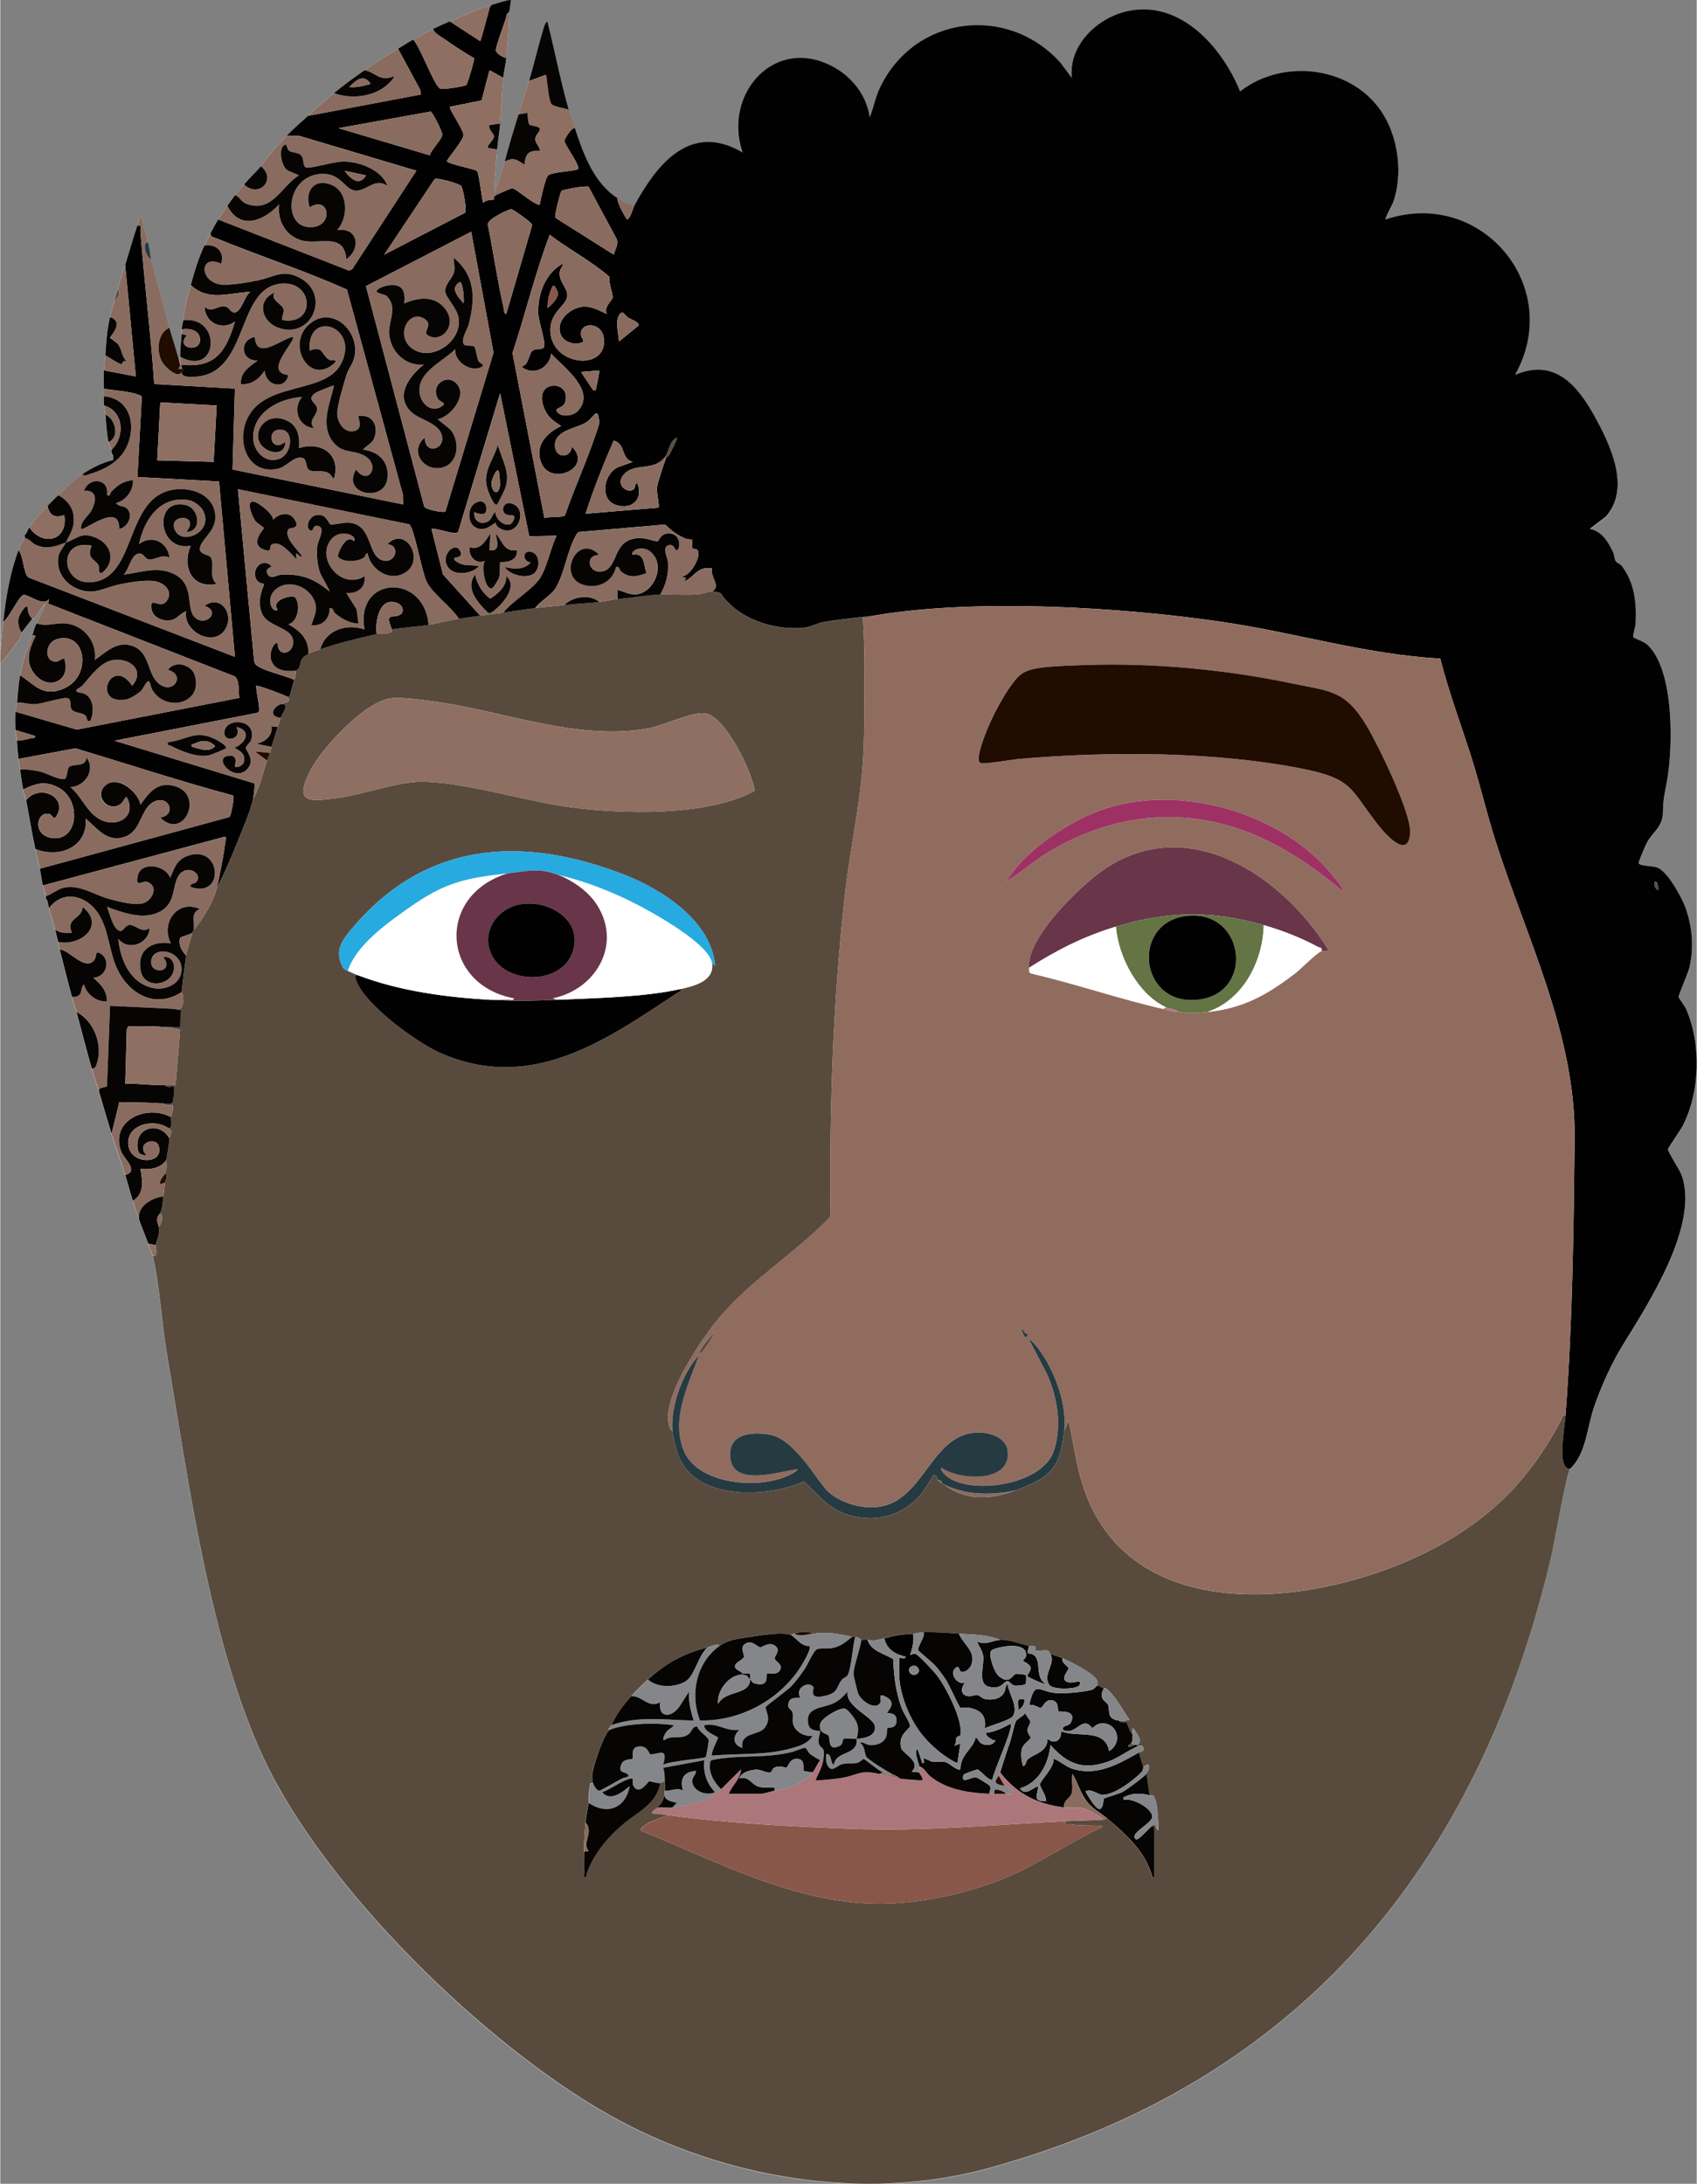 <?xml version="1.0" encoding="UTF-8"?><svg id="a" xmlns="http://www.w3.org/2000/svg" width="7.42in" height="9.55in" viewBox="0 0 534.08 687.62"><rect x="0" y="0" width="534.08" height="687.62" fill="#808080" stroke="none"/><path d="M154.98,1.47c-4.88,1.43-8.84,3.23-13.43,5.28-1.78.79-3.52,1.53-5.28,2.4-2.14,1.05-4.16,2.21-6.24,3.36-1.67.92-3.18,1.91-4.8,2.88-3.65,2.17-7.01,4.25-10.56,6.72s-6.27,4.48-9.6,7.2c-2.87,2.34-5.46,4.73-8.16,7.2-2.36,2.16-4.43,3.92-6.72,6.24-3.46,3.5-5.39,5.83-8.16,9.6-.64.87-3.82,3.94-5.28,5.76-.88,1.11-1.87,1.99-2.88,3.36-.84,1.14-1.6,2.19-2.4,3.36-.97,1.44-1.98,2.82-2.88,4.32-.84,1.41-1.63,2.86-2.4,4.32-.66,1.26-1.33,2.54-1.92,3.84-2.1,4.58-2.98,7.7-4.32,12.48-1.23,4.39-1.78,6.4-2.4,11.04-.12.92-.37,1.74-.48,2.88-.05.47.04.97,0,1.44-.2,2.52-.49,4.58-.48,7.2,0,.96,0,1.92,0,2.88-.53-3.11-2.47-8.53-3.36-12-1.85-7.2-3.94-14.4-5.76-21.59-.38-1.51-.51-3.52-.96-5.28-.68-2.7-1.75-5.33-1.92-8.16-1.15.38-1.11,1.93-1.43,2.88-1.4,4.11-2.55,8.33-3.84,12.48-.8,2.58-1.66,5.05-2.4,7.68-.31,1.1-.65,2.18-.96,3.36-.46,1.76-1.06,3.49-1.44,5.28-1.01,4.82-1.12,7.15-1.44,12-.09,1.4-.42,3.02-.48,4.8-.06,1.91-.01,3.85,0,5.76,0,.8-.02,1.6,0,2.4.03.96-.05,1.92,0,2.88.06,1.24.42,2.16.48,2.88.27,3.04.35,5.55.96,8.64.16.82.8,1.76.96,2.4.07.28-.06.67,0,.96.17.73.47.91.48.96.05.31.1,1.22-.05,1.38-3.38.76-6.66,2.49-9.55,4.38-3.08,2.01-5.12,4.27-7.68,6.72-1.22,1.17-2.2,2.1-3.36,3.36-2.02,2.19-4.08,4.1-5.76,6.72-.37.58-.62,1.31-.96,1.92-.02.04-.31.16-.48.48-.11.2.1.75,0,.96-.68,1.39-1.29,2.15-1.92,3.84-2.74,7.36-3.93,14.76-4.8,22.55-.47,4.22-.99,8.63-.95,12.96,2.31-2.07,4.19-5.05,6.07-7.61.54-.74.57-1.91.64-1.99.99-1.27,2.34-2.96,3.36-4.32.03-.04.65.09.96-.34,1.04-1.44,1.86-3.37,3.35-4.46l-2.87,6.24c-.82,1.16-.97,2.6-1.44,3.84-1.62,4.27-2.98,7.93-3.84,12.48-.57,3.03-.71,5.61-.96,8.64-.06.69-.42,1.64-.48,2.88-.09,1.86-.06,3.89,0,5.76.05,1.39.42,2.54.48,3.36.15,2.05.24,3.68.48,5.76.14,1.16.32,2.22.48,3.36.3,2.1.61,4.15.96,6.24.22,1.31.8,2.48.96,3.36.93,5.14,1.77,10.2,2.88,15.36.45,2.09.97,4.16,1.44,6.24.38,1.69.58,3.65.96,5.28.26,1.11.69,2.23.96,3.36.07.28-.07.68,0,.96.09.36.47.45.48.48.18.73.27,1.53.48,2.4.55,2.26,1.36,4.5,1.92,6.72.31,1.25.65,2.62.96,3.84.18.71.25,1.52.48,2.4,1.27,4.96,2.5,9.93,3.84,14.88.43,1.6,1.01,3.22,1.44,4.8,1.62,5.91,3.09,11.86,4.8,17.75.74,2.56,1.64,5.12,2.4,7.68,1.28,4.32,2.51,8.65,3.84,12.96,1.34,4.36,2.95,8.64,4.32,12.96.83,2.63,1.53,5.46,2.4,8.16.62,1.92,1.3,3.84,1.92,5.76.87,2.66,2.07,5.21,2.88,7.68.38,1.16,1.26,3.09,1.44,3.84,2.17,8.95,2.8,20.91,4.4,30.39,6.72,39.81,13.61,91.57,30.54,127.8,19.16,40.99,69.79,90.5,109.16,112.52,35.24,19.71,79.62,27.35,118.94,16.58,98.09-26.88,154.23-95.18,177.2-192.28.88-3.72,4.95-26.86,5.99-27.84,5.06-4.76,5.3-13.02,7.55-19.56,2.18-6.36,5.53-13.81,8.97-19.34,8.19-13.21,24.18-37.94,18.6-53.55-.64-1.78-4.27-7.26-4.32-8.15-.03-.46,3.9-5.96,4.57-7.25,5.55-10.69,5.99-25.8,1.18-36.89-.46-1.05-2.36-3.6-2.41-3.82-.1-.49,3.02-7.52,3.44-9.37,1.42-6.25.91-12.72-1.24-18.75-1.18-3.32-5.6-11.43-8.9-12.69-1.52-.58-5.54-.39-5.83-1.4-.13-.44,2.31-6.03,2.76-6.77,1.84-3.07,4.74-4.71,4.85-9.07.11-4.69.43-5.32,1.25-9.78,1.95-10.57,2.45-35.33-6.22-43.21-1.2-1.09-4.07-1.86-4.36-2.35-.24-.41.68-3.18.73-4.11.33-6.52-.26-12.89-4.31-18.23-.57-.75-1.65-1.04-1.95-1.53-.44-.72-.41-1.99-.84-2.88-1.6-3.29-3.39-6.47-7.29-7.35l5.04-3.83c7.91-9.02,1.4-22.59-3.52-31.52-5.42-9.84-12.64-18.43-25.03-13.12,15.54-27.91-10.82-59.04-40.78-48.94-.29-.35,2.08-4.54,2.41-5.5,2.97-8.58,1.65-19.52-2.99-27.27-9.19-15.37-31.44-18.33-45.25-7.54-5.63-13.88-18.77-28.87-35.37-25.29-9.53,2.06-18.6,10.62-17.65,20.98l-3.59-4.8c-16.72-18.44-45.98-14.77-56.8,7.99-1.43,3.01-1.98,6.21-3.19,9.29-.88-6.56-5.19-12.29-10.83-15.55-18.79-10.86-35.57,8.12-29.23,26.59-16.32-9.64-26.92,3.61-34.06,16.79-1.94-.46-3.61-1.35-5.28-2.4-7.43-4.66-10.87-14.14-13.43-22.07-.62-1.92-1.36-3.81-1.92-5.76-2.61-9.15-4.4-18.6-6.72-27.83-.89.51-1.26,2.49-1.56,3.47-1.53,5.02-2.69,10.22-4.19,15.24-1.05,3.52-2.31,7.02-3.36,10.56-1.47,4.94-3.06,9.87-4.32,14.88l-3.35,10.07c.16-4.64.55-9.3.95-13.91.24-2.67.72-5.47.96-8.16.42-4.77.54-9.63.96-14.4.15-1.74.79-4.32.96-6.24.43-4.8.77-9.57.96-14.4.05-1.36.49-2.5.48-3.84-.27-.28-4.86,1.18-5.76,1.44Z" fill="#fff"/><path d="M224.07,186.21c.34,0,2.51.46,2.75.61,5.28,8.05,16.94,11.86,26.22,10.84,2.3-.25,4.04-1.4,5.94-1.74,5.22-.93,10.68-1.39,15.95-2.04-.89.15-2.04.91-3.36.48.45,6.48.57,12.94.51,19.46-.09,8.54.08,17.84-.51,26.36-.93,13.4-4.18,28.19-5.69,41.81-3.74,33.61-4.87,67.24-4.48,101.09-11.76,12.31-27.27,21.19-37.51,34.94-4.92,6.6-15.44,22.38-13.4,30.57.18.73.47,1.56,1.11,2.01.13,1.62,1.05,5.15,1.58,6.82,4.77,15.17,27.9,14.4,39.83,9.08,4.57,4.16,7.74,8.66,13.99,10.52,8.7,2.59,17.31.26,23.06-6.73.77-.94,3.5-5.68,3.84-5.76,1.09-.26,1.01,1.2,1.19,1.44.81,1.04,1.27.8,1.44.96s.31.35.48.48c7,5.23,14.69,4.83,22.55,1.92,10.77-3.98,14.18-6.84,15.35-18.71l1.43-3.36c1.42,6.37,2.24,12.91,4.09,19.19,14.77,50.15,82.97,38.75,117.27,17.47,15.36-9.53,25.31-20.93,33.72-36.84.36-.68.19-1.52,1.35-1.26-.28,3.7-1.86,12.57-.38,15.49.42.82.85,1.27,1.82,1.3-1.04.98-5.11,24.12-5.99,27.84-22.97,97.1-79.1,165.39-177.2,192.28-39.32,10.77-83.7,3.14-118.94-16.58-39.37-22.03-90-71.54-109.16-112.52-16.94-36.23-23.82-88-30.54-127.8-1.6-9.48-2.22-21.44-4.4-30.39,1.92.49.85-2.8.96-3.36.47-2.39,1.23-2.63.96-5.76.9-.99,1.53-3.3.48-4.32.95-2.59.61-2.88.96-5.28.23-1.58.33-2.75.48-4.32.07-.69,1.22-2.18,0-2.88.96-2.37.31-3.17.48-4.32.35-2.43.75-4.07.96-6.72.11-1.44,1.48-2.07-.48-3.36,1.65.42.79-1.94.96-3.36.11-.93.94-2.44.48-3.84-1.37.49-2.99-.4-3.84-.48.86-.19,3.44.43,3.86-.31.35-.61.68-4.76.46-4.97s-2.47.48-2.88-.48c1.12-.03,2.25.03,3.36,0l1.44-17.51c-1.18.06-2.99-.65-3.85-.73.71-.12,3.67.17,3.84,0,.19-.19-.08-4.33.48-5.28l-2.4-.48c2.84.7,2.79-1.24,2.93-3.63.05-.9-.54-1.56-.53-1.64.39-3.58.94-7.96,1.44-11.52.32-2.28,1.45-5.01,1.92-7.2.06-.3.44-.67.48-.96,2.81-3.2,6.16-8.85,7.2-12.96,2.38-4.66,4.55-9.53,6.47-14.4,1.57-3.97,4.24-9.93,5.04-13.91,2.13-3.65,2.97-8.02,4.32-12,.24-.7.66-1.51.96-2.4.24-.72.3-1.38.48-1.92.68-2.06,1.27-4.23,1.92-6.24.27-.82.72-2.1.96-2.88.44-1.41,3.29-4.73,0-4.32,1.33-.56,3.84-.47,1.92-2.4.27,0,.74.13.89-.06.21-.25,1.22-4.34,1.51-5.22.41-1.24.43-2.73.48-2.88.08-.23.76-.48.91-.87.91-2.36.28-3.15,2.93-4.41.87-.42,2.8-1.07,3.84-1.44,5.6-1.98,11.96-3.47,17.75-4.8,1.12-.26,3.28.07,4.45-.5.56-.27.31-.91.35-.94.51-.3,9.46-1.08,11.52-1.44,3.16-.55,6.67-1.45,9.6-1.92,2.2-.35,4.5-.63,6.72-.96,2.33-.35,4.85-.63,7.2-.96,3.34-.47,6.76-1.02,10.08-1.44,2.91-.37,6.13-.62,9.12-.96,3.64-.42,7.38-.59,11.04-.96,1.99-.2,4.05-.8,5.76-.96,3.68-.35,10.46-1.37,13.43-1.44,3.67-.08,7.81.27,11.75,0,1.3-.09,3.64-.93,4.56-.95ZM122.71,219.93c-8.22,1.19-21.98,16.12-25.49,23.45-4.57,9.53.12,8.97,8.03,8.03,9.28-1.1,19.97-5.63,28.87-5.24,14.55.64,31.26,6.19,46.11,8.11,15.95,2.06,41.52,2.67,56.11-4.69.43-.22.96-.23,1.13-.83-.94-6.03-9.03-22.66-15.18-24.06-3.93-.9-13.02,3.62-17.8,4.55-22.42,4.37-46.37-5.57-68.54-8.43-3.61-.46-9.85-1.39-13.24-.9ZM224.07,303.3l.96.72c-1.14-13.78-16.36-23.79-28.19-28.43-32.95-12.91-63.97-10.7-87.21,18.11-2.5,3.1-3.89,6.03-2.24,9.93.64,1.5.86,1.55,2,2.07,1.03.47,2.32,1.04,3.36,1.44-1.42-.21-1.04.53-.74,1.46,2.49,7.61,19.13,19.71,26.48,22.95,28.6,12.58,51.77-3.75,74.6-18.83.23-.15,1.95-.94.91-1.25,4.46-.99,10.87-2.53,10.08-8.16ZM249.98,514.43c-.3.13-.74.08-.96.48-2.28-1.24-10.18.09-13.12.56-3.53.56-6.51.7-9.44,2.8-.71-.93-2.67.17-3.84.48-7.85,2.08-12.68,4.74-18.71,10.08-2,1.77-3.52,3.27-5.28,5.28-2.55,2.9-4.56,5.37-6.24,9.12-.21.46-.62.83-.95,1.2l.47.24c-1.33.52-3.45,6.62-3.98,8.26-.81,2.53-2.2,6.1-1.3,8.53-1.33-.28-.93.65-1.11,1.5-.38,1.82-.17,3.64-.33,4.73-.32,2.2-.76,3.61-.96,6.24-.23,3.01-.48,5.93-.48,9.12,0,2.15-.08,4.33,0,6.48.02.58-.36,1.78.47,1.67,1.72-6.46,6.51-12.24,11.51-16.56,4.58-3.95,10.81-6.42,12-13.19.34-.04.95-.52,1.44-.48,0,.92.09,2,0,2.88-.03.31.05.67,0,.96-.18,1.06-1.09,3.77-2.33,3.93l.41.39c-.14.03-2.63,1.38-1.92,1.92,1.61-.06,3.21.27,4.8.48l-6.01,2.38c-.45.37-3.28,1.88-2.14,2.65,25.08,10.11,50.47,24.06,78.44,22.79,11.88-.54,24.76-3.43,35.74-7.93,10.72-4.39,20.22-11.23,30.72-16.07.13-.79-.65-.45-1.19-.47-3.11-.16-5.49.09-8.68-.47-.89-.16-1.92.55-1.65-.97,3.9-.19,8.15-.18,12-.48.41-.03.83-.01.96-.48,6.13,5.17,12.22,10.54,14.4,18.71.84.11.45-1.09.47-1.67.15-3.95.06-8.05,0-12.01-.01-.81.31-2.13-.49-2.63,1.81-1.16.43.78,1.91,1.44.02-1.88-.23-10.34-1.75-10.97-.37-.15-.84.01-1.13-.07l-.96-6.72c1.4-1.9,1.28-4.41-.96-1.92l-1.44-4.8c.62-.35,1.86-.09,1.44-1.67-.23-.87-1.23-.53-1.91-.25v-.48c2.19-.93-.27-3.85-1.2-5.28-.49.3-.19,1.35-.24,1.92-.96-.45-1.64-3.54-2-3.75-.55-.33-1.94.28-2.32-.56.9.13,2.51.11,3.36-.24-1.86-2.64-4.84-8.2-7.45-9.9-.6-.39-.67.07-.7.06-.53-.23-1.81-.96-1.92-.96.11-1.04.02-1.62-.7-2.41-1.93-2.13-7.63-4.98-10.33-6.22-1.04-.48-2.46-.73-3.84-1.44-.19-.1-.34-.83-.84-.94-.99-.22-3.52.24-3.96-.02-.05-.03.56-.89.04-1.21-.67-.41-1.42-.1-1.96-.22-2.76-.64-6.35-2.1-9.12-1.92-3.84-1.7-8.76-1.62-12.96-1.92-3.81-.27-7.15-.55-11.04-.48-1.4.03-2.4.42-3.36.48-4.15.28-5.14.44-9.12,1.44-2.43.61-2.86.85-5.28.48-.59-.09-1.38.12-1.92,0-.11-.03-.39-.65-1.92-.96-.29-.06-.67.06-.96,0-5.34-1.04-6.92-1.54-12.48-.96-1.43-.89-4.18-.71-5.76,0Z" fill="#584b3e"/><path d="M154.98,1.47c.89-.26,5.49-1.72,5.76-1.44,0,1.33-.42,2.48-.48,3.84-1.01.29-.87,1.25-1.11,2.01-.59,1.82-3.09,8.61-3.12,9.85-.02,1.12,2.22,2.31,3.27,2.54-.17,1.92-.81,4.49-.96,6.24l-4.31-2.4-2.49,9.51-9.99,2.01c-.41.57,4.29,7.26,4.29,8.87,0,1.5-4.28,6.56-5.24,8.16.02.99,8.7,2.45,9.48,3.22.74.74,1.54,9.61,2.03,9.97.74-1.06,3.19-.89,3.3-1.03.17-.21-.02-.66.05-.89.04-.12.38-.3.48-.48.98-.39,4.88-2.28,5.32-2.18,1.36.3,7.69,5.95,8.59,5.06.28-1.61,1.73-8.3,2.63-9.13,1.11-1.02,7.53-1.2,9.37-1.91.91-1.06-4.14-7.49-4.23-8.96-.03-.53,2.14-4.17,3.27-4,2.57,7.93,6.01,17.41,13.43,22.07-.36,1.08,2.75,6.71,3.12,6.71,1.28-1.06,1.49-3.06,2.16-4.31,7.14-13.19,17.74-26.43,34.06-16.79-6.33-18.48,10.45-37.46,29.23-26.59,5.64,3.26,9.95,9,10.83,15.55,1.21-3.07,1.76-6.28,3.19-9.29,10.82-22.76,40.07-26.44,56.8-7.99l3.59,4.8c-.95-10.36,8.12-18.92,17.65-20.98,16.6-3.58,29.74,11.41,35.37,25.29,13.81-10.79,36.06-7.83,45.25,7.54,4.64,7.76,5.96,18.7,2.99,27.27-.33.96-2.7,5.15-2.41,5.5,29.96-10.1,56.32,21.03,40.78,48.94,12.4-5.31,19.61,3.28,25.03,13.12,4.92,8.93,11.43,22.5,3.52,31.52l-5.04,3.83c3.89.88,5.69,4.06,7.29,7.35.43.89.4,2.16.84,2.88.3.49,1.38.78,1.95,1.53,4.05,5.34,4.64,11.71,4.31,18.23-.05.94-.97,3.7-.73,4.11.29.5,3.16,1.26,4.36,2.35,8.67,7.88,8.17,32.64,6.22,43.21-.82,4.46-1.14,5.09-1.25,9.78-.11,4.36-3.01,6-4.85,9.07-.45.74-2.88,6.33-2.76,6.77.29,1.01,4.31.82,5.83,1.4,3.3,1.26,7.72,9.37,8.9,12.69,2.15,6.03,2.66,12.5,1.24,18.75-.42,1.85-3.53,8.88-3.44,9.37.04.22,1.95,2.77,2.41,3.82,4.81,11.09,4.36,26.21-1.18,36.89-.67,1.29-4.59,6.79-4.57,7.25.05.89,3.68,6.37,4.32,8.15,5.58,15.61-10.42,40.34-18.6,53.55-3.43,5.54-6.78,12.98-8.97,19.34-2.25,6.55-2.49,14.8-7.55,19.56-.97-.03-1.4-.49-1.82-1.3-1.49-2.92.09-11.79.38-15.49,2.21-29.01,2.55-58.03,2.87-87.1.37-33.03-15.3-63.59-25.07-94.4-2.54-8.01-4.47-16.22-6.94-24.25-3.36-10.91-7.52-21.57-10.27-32.67-23.2-1.24-45.49-8.12-68.39-11.5-32.08-4.75-78.2-7.48-110.04-2-5.27.65-10.73,1.11-15.95,2.04-1.89.34-3.64,1.49-5.94,1.74-9.28,1.02-20.94-2.79-26.22-10.84-.24-.15-2.41-.62-2.75-.61,3.01-1.57-.69-4.52,0-7.2-3.88-.73-5.08,1.68-7.43,3.37-2,1.43-.72-.34-.79-.44-.17-.23-1.09.31-.9-.52,2.45-.39,5.5-5.81,4.75-7.86-.34-.93-1.6-.61-1.81-.84-.38-.41.19-2.52-.09-2.8-.07-.07-1.34-.03-1.9-.25-2.68-1.06-4.56-2.51-6.59-4.49l-26.76,2.32c-.82.03-.96.51-1.31,1.09-2.59,4.35-3.7,12.28-6.41,16.62-1.48,2.36-4.8,4.03-6.43,6.28-3.32.42-6.74.97-10.08,1.44,2.84-3.65,9.07-7.16,11.52-10.79,2.27-3.37,3.4-9.65,5.28-13.43l-8.6.18-9.16-45.05-13.2,43.67c-.92,1.17-6.64-1.28-8.4-.97l3.63,14.36,11.72,12.99c-2.21.33-4.52.61-6.72.96-2.43-3.73-8.3-7.85-10.17-11.66-1.48-3.02-3.92-17-5.46-18.05l-53.94-11.07,5.11,54.15c.29.9.42,1.14,1.25,1.63,3,1.75,8.08,2.77,11.39,4.21-.29.88-1.3,4.97-1.51,5.22-.15.18-.62.06-.89.06-.36-.36-9.24-3.72-9.59-3.36,0,2.22.96,5.41.94,7.48,0,.61-.21.89-.8,1.05l-44.76,8.74,44.11,13.46c.16.18-.31,4.11-.45,4.77-.81,3.98-3.48,9.94-5.04,13.91-1.92,4.87-4.09,9.74-6.47,14.4,1.03-4.06,2.29-10.98,2.83-15.17.05-.42.26-1.17-.2-1.15l-57.33,15.36c-.38-1.62-.58-3.59-.96-5.28l59.67-16.27c.59-.42,1.6-6.38,1.25-6.75-16.65-4.47-33.15-9.89-49.7-14.88l-17.94,3.34c-.24-2.08-.33-3.71-.48-5.76,1.45-.06,2.91-.37,4.31-.73.54-.14,1.56.03,1.44-.7l-6.23-1.93c-.06-1.87-.09-3.9,0-5.76l19.3,5.64,51.2-9.99c-.39-1.97.2-5.75-1.54-6.79l-58.66-22.9.26-1.46c-1.83,2.72-6.82-1.86-8.18-1.21s-4.45,7.31-6.21,8.41c.87-7.79,2.06-15.19,4.8-22.55,1.68,1.84,1.46,7.32,3.16,8.59l64.97,24.99-5-55.21-25.7-1.41,1.38-25.13c-.15-.63-.68-.6-1.14-.78-2.68-1.11-7.8-1.32-10.8-1.92-.01-1.91-.06-3.85,0-5.76l10.07,1.92-3.35-35.03c1.29-4.15,2.44-8.36,3.84-12.48,1.49-.27.89.75.95,1.66,1.19,16.09,3.27,32.12,4.35,48.22l25.41,1.46-.75,25.47,53.77,11.01-.07-2.81-17.69-64.84c-13.4-6.01-27.42-10.55-41-16.11-.78-.32-2.18-.47-1.93-1.66.76-1.46,1.55-2.91,2.4-4.32l41.25,16.11.97-.5,20.16-30.96-36.84-10.96-3.95-.09c2.29-2.32,4.36-4.08,6.72-6.24l35.51-6.72-.22-1.46-6.98-12.93c1.62-.96,3.12-1.96,4.8-2.88,2.33,2.57,6.3,13.85,8.37,15.4.67.5,7.77-.7,8.32-1.1.35-.26,2.67-8.06,2.44-8.46-3.16-1.81-6.22-3.85-9.21-5.92-1.09-.76-3.39-1.97-3.69-3.27,1.75-.86,3.5-1.61,5.28-2.4l9.59,6.24c1.04-3.27,1.84-6.63,2.79-9.94.22-.78.17-1.19,1.05-1.58ZM135.21,48.88c.46-1.76,3.79-4.94,3.93-6.41.09-.95-2.97-7.1-3.68-7.33l-28.95,5.21,28.69,8.54ZM120.91,80.16l25.44-13.19c.62-.67-.66-7.63-1.22-8.39-.52-.71-7.48-2.74-8.39-2.18l-15.84,23.76ZM174.74,68.56l18.38,11.61c.42-1.56,1.54-3.18.99-4.8l-8.9-16.57c-.73-.45-8.14.91-8.54,1.32-.31.31-2.28,7.84-1.93,8.44ZM159.29,98.88l8.18-28.07c-.06-.69-5.92-4.83-6.58-4.94-.57-.1-7.83,3.19-7.4,4.93,1.77,8.57,2.96,17.32,4.92,25.85.14.62.1,2.23.88,2.23ZM148.26,72.97l-33.13,17.12,18.34,69.41c.6,1.04,6.03,2.03,6.66,1.57l15.15-50.01-7.03-38.08ZM190.96,98.88c-1.06-2.25,1.63-4.2,1.81-5.09.24-1.22-1.41-4.83-.93-6.57-5.74-5.01-12.76-8.63-18.86-13.28-4.59,12.07-7.64,24.88-11.72,37.21l10.06,52.02c1.5-.68,5.72-.04,6.47-.94,3.38-9.75,7.83-19.2,10.83-29.03-.54-5.93-1.67-1.61-4.4-.04-3.19,1.84-10.21,2.45-9.55,7.67.46,3.61,4.98,3.36,5.27-.19,6.83,6.6-6.62,12.73-9.64,5.07-2.16-5.46,1.72-9.42,6.26-11.55-2.3-1.53-4.06-2.68-5.22-5.33-4.2-9.65,8.89-9.4,6.45-2.08-.58,1.74-3.1,1.68-2.66,2.6,1.03,2.18,5.18,1.71,6.73.02,5.88-6.42-4.76-13.85-8.42-18.01-.49,4.56-5.8,7.26-9.35,4.07,2.45-.51,2.19-4.12,3.56-5.08,1.18-.83,3.15.05,3.58-1.23.5-1.49-1.8-7.91-1.88-10.48-.19-5.98,2.24-12.66,7.7-15.61.17.92-.7,1.46-.86,2.26-.67,3.34,2.58,5.31,2.31,8.01-.31,3.13-5.9,5.08-5.28,11.56,1.03,10.69,18.29,11.89,16.76,1.47-.72-4.96-7.41-5.04-7.2-.98.05,1.03,1.33,1.96.52,2.39-2.04,1.1-5.55.17-6.66-1.99-2.32-4.51,2.92-9.21,7.37-9.2,2.51,0,4.75,1.35,6.95,2.3ZM174.64,90.25c-.75-.62-.82.17-1.06.61-.85,1.55-1.28,4.31-1.32,6.11,1.32-.95,3.65-3.34,3.26-4.91-.02-.1-.8-1.74-.87-1.81ZM194.81,107.52l6.21-5.07c.22-.99-2.49-1.9-3.31-2.4-1.12-.68-1.66-2.68-2.86-.88-1.29,1.96-.23,6.07-.05,8.34ZM188.56,116.64l-5.75.48,3.85,5.75c1.26.13.78.03.94-.71s1.15-5.31.96-5.52ZM68.13,127.67l-17.76-.96-.96,18.24,17.76.48.96-17.76ZM209.2,143.99c-3.42,4.38-9.12,1.79-12.5,5.02-3.76,3.58,1.07,6.73,2.79,4.95.53-.55.21-1.84,1.07-1.8,2.01,4.98-1.63,8.42-6.63,6.88-5.52-1.71-3.9-10.2.77-12.03l4.43-1.56c-3.83-1-2.18-5.76-6-6.71-3.29,7.5-6.36,15.29-8.87,23.02l23.03-1.92c.11-2.37-.82-4.5-.45-6.93.16-1.05,2.36-7.76,2.85-8.9.03-.08.78-.48,1.05-1.08.77-1.69,1.88-3.35,2.3-5.15-2.5,1.14-2.36,4.35-3.83,6.24ZM521.55,277.87c-1.34-1.13-1.03,2.03.48,2.4.06-.44-.35-2.29-.48-2.4Z" fill="#010101"/><path d="M46.54,76.33c-2.05-.33-.79,4.69.96,5.28,1.82,7.2,3.91,14.39,5.76,21.59-3.92,1.59-4.23,7.8-2.14,11.01.96,1.47,4.86,5.19,5.98,2.9-.09,2.12,4.21,1.57,5.48,1.4,15.97-2.18,11.71-28.6,26.45-29.24,9.72-.42,10.28,13.41-.26,11.53-.22-1.16.7-2.4.41-3.49-.42-1.59-4.28-2.8-2.81-5.14-5.5,2.2-4.37,8.83.85,10.91,10.58,4.21,17.19-10.26,6.99-15.63-5.11-2.69-8.04-.25-12.54.74-2.96.65-9.9,1.9-12.6,1.37-6.54-1.28-6.24-9.64.5-6.5,1.17-3.7-1.5-6.28-5.27-5.76.59-1.3,1.26-2.58,1.92-3.84-.25,1.19,1.15,1.34,1.93,1.66,13.58,5.56,27.6,10.1,41,16.11l17.69,64.84.07,2.81-53.77-11.01.75-25.47-25.41-1.46c-1.08-16.1-3.16-32.12-4.35-48.22-.07-.92.54-1.93-.95-1.66.32-.95.29-2.5,1.43-2.88.17,2.82,1.24,5.46,1.92,8.16ZM112.76,131.04c-.27.23,2.03,3.95-1.31,4.69s-5.28-2.6-5.36-5.46c-.07-2.32,2.12-9.76,2.96-12.31.73-2.21,2.29-3.61,2.63-6.49.96-8.09-8.05-15.49-14.77-9.01s.87,19.38,8.65,11.53c0-1.24-1.02.07-2.38-.96-2.09-1.59-1.57-4.23-5.77-2.63-.93-13.15,15.83-7.77,9.99,3.99-5.07,10.22-25.05,5.25-30.03,18.43-2.81,7.44,1.16,16.7,10,14.79,2.75-.59,4.76-3.73,7.31-3.52,2.3.19,1.19,3.21,2.73,3.98,1.32.66,3.67-.1,5.56.68,1.46.6,1.13,1.39,2.12,1.95,2.2-7.59-3.94-11.79-11.03-9.59.29-3.27-.23-6.76-3.33-8.43-7.58-4.07-13.01,5.2-6.91,8.83,2.6,1.55,5.95,1.16,5.92-2.33-4.68,3.73-6.38-4.36-1.18-3.88,4.12.39,3.32,7.88-.86,9.26-4.49,1.48-8.18-2.75-8.07-7.07.21-7.97,8.56-12.11,15.39-12.48-3.13,3.85-1.07,9.37,3.84,9.84-2.24-2.29.92-4.06.93-5.99,0-2.14-3.88-2.9-.4-5.23.46-.31,5.5-2.42,5.71-2.2-1.26,5.61-4.39,12.23-.47,17.51,2.85,3.84,6.08,2.65,9.6,4.32,6.01,2.83,1.69,10.12-2.17,4.58-4.71,7.74,8.65,10.5,9.8,3.08.83-5.34-2.56-8.71-7.64-9.33.91-1.13,2.88-2.01,3.47-3.48,1.57-3.86-.42-7.86-4.91-7.07ZM80.12,106.08c-5.01,1.09-4.45,7.62.96,7.44-2.53,1.83-5.69,3.81-5.28,7.44,3.28.27,5.81-1.7,7.44-4.32.25,4.92,6.48,6.3,7.44,1.44-8.15-.81,2.58-10.85,1.44-12-3.73.66-11.49,7.71-12,0Z" fill="#896c5f"/><path d="M32.62,122.39c3,.6,8.12.81,10.8,1.92.46.19.99.15,1.14.78l-1.38,25.13,25.7,1.41,5,55.21-64.97-24.99c-1.7-1.28-1.48-6.75-3.16-8.59.63-1.69,1.24-2.45,1.92-3.84,1.5.28,2.33,1.71,3.72,2.27,3.46,1.39,5.97.33,9.23-.83-.64,1.32-2.01,2.88-2.29,4.19-.88,4.17,1.47,8.16,5.15,9.99,5.73,2.84,8.84.04,14.31-1.08,2.86-.58,8.45-1.47,11.16-.89s5.37,3.21,3.55,6c-2.21,3.36-5.38-1.77-4.91,2.55.3,2.76,3.43,4.03,5.86,3.7,2.27-.31,3.13-2.29,5.07-2.85-1.18,6.53,8.97,11.63,12.41,5.45,2.66-4.76-1.68-10.77-6.65-7.13,5.3,1.67.66,6.79-2.86,3.82s.11-10.48-6.78-13.85c-5.25-2.57-10.41-.45-15.79.19,1.52-1.51,2.33-5.9,4.3-6.53s2.06,1.52,3.64,1.74c1.93.27,4.13-1.89,6.45-.49-.51-4.92-5.5-7.45-9.59-4.32,1.56-7.69,6.59-15.29,15.56-13.88,1.69.27,3.93,1.93,4.69,3.46,3.18,6.48-6.27,10.76-8.76,6.37-3.19-5.63,8.22-5.66,3.38.21,5.06-.05,4.1-7.32.01-8.4-10.38-2.75-9.17,14.79,1.42,12.73-2.88,6.66.42,13.69,8.16,11.99-2.74-1.95-.5-6.14-1.88-8.31-.59-.93-3.27-.83-3.42-2.49-.24-2.7,4.86-5.48,4.86-10.07,0-6.83-6.86-9.53-12.7-8.82-16.3,1.98-11.64,28.89-26.94,29.23-9.11.2-9.83-13.83.74-11.53-1.86,4.16,1.26,4.27,2.15,6.24.45,1-.29,2.57.96,2.39,4.55-3.41,3.2-9.01-1.82-11.13-4.56-1.92-5.7.2-9.45,1.53,1.58-3.29,2.93-4.84,2.36-8.84-.38-2.64-2.43-4.92-4.75-6.04,2.56-2.45,4.59-4.71,7.68-6.72.43.93,1.53.2,2.17.01,5.69-1.71,10.62-4.56,12.47-10.57,1.99-6.49-.64-13.35-7.92-13.92-.02-.8,0-1.6,0-2.4ZM41.74,151.19c-3.02.37-4.71,1.5-6.73,3.61-.46.48-.43,1.94-1.43.95.81-5.13-5.75-5.69-7.19-1.2,4.16-.28,3.9,3.09,2.41,6.02-1.02,2.02-3.65,3.54-3.37,5.98.78.88,12.24-8.77,12,0,2.94-.47,4.74-4.84,2.1-6.66-.89-.61-2.66-.48-3.06-1.49,3.02-.73,5.6-4.05,5.27-7.2Z" fill="#896c5f"/><path d="M90.2,42.74l3.95.09,36.84,10.96-20.16,30.96-.97.5-41.25-16.11c.89-1.5,1.9-2.88,2.88-4.32,4.02,7.89,11.53,4.67,16.31-.48-.61,5.01,1.84,9.66,6.73,11.27,5.41,1.78,13.77-2.82,14.39,6,4.74-3.23,3.72-10.18-2.88-9.12,3.52-3.87,3.46-12.13-1.8-14.27s-8.49,2.03-6.84,7.08c5.9-3.81,7.5,5.1,1.56,6.13-10.19,1.77-9.73-15.54,1.61-16.63,6.52-.63,7.78,4.8,11.02,5.22,3.55.46,6.34-4.37,10.27-1.43-1.67-5.07-8.78-7.59-13.65-7.71-2.92-.07-10.68,2.33-11.95,1.89-1.19-.42-.5-2.6-1.51-3.77s-2.82-.8-3.8-1.48c-.89-.62-.52-2.37-1.46-1.88-2.1,1.07-1,6.93,1.02,8.08l3.52,1.5c-5.42,3.22-8.22,11.66-16.1,9.15-2.34-.75-2.18-2.18-4.05-2.91,1-1.36,2-2.25,2.88-3.36,4.59,4.36,10.38-1.51,5.28-5.76,2.77-3.77,4.7-6.09,8.16-9.6Z" fill="#896c5f"/><path d="M.96,195.81c1.76-1.1,4.92-7.79,6.21-8.41s6.35,3.93,8.18,1.21l-.26,1.46,58.66,22.9c1.74,1.04,1.15,4.82,1.54,6.79l-51.2,9.99-19.3-5.64c.06-1.24.42-2.19.48-2.88,1.92-.15,3.55.54,5.5.49,2.52-.06,9.04-2.37,10.51-1.87,1.31.44.38,2.46,1.22,3.59.7.94,3.12.97,4.09,1.67,1.1.79.19,2.18,1.71,1.88,1.22-2.5,1.24-6.76-1.47-8.36-.89-.53-1.95-.46-2.55-.76-1.31-.65.86-1.3,1.41-1.89,2.62-2.84,5.84-7.73,10.04-8.2,5.34-.6,9.87,3.4,5.77,8.16-6.48-9.77-13.05,6.09-1.95,4.29,1.35-.22,3.88-1.83,4.84-2.83.75-.78,1.93-3.91,2.62-2.58.3.58.33,1.55.86,2.43,4.32,7.16,16.1,4.33,13.32-4.69-1.01-3.27-6.23-4.77-8.42-1.65,5.8,1.58,1.63,8.07-2.9,4.33-3.73-3.09-2.67-9.6-7.95-11.72-4.98-2.01-8.42,1.67-12.18,4.27.7-5.64-3.29-10.77-8.92-11.47-3.21-.4-6.11,1.11-9.32-.04l2.87-6.24c-1.49,1.09-2.31,3.02-3.35,4.46-.31.43-.93.3-.96.34-1.02-.9-1.47-2.27-1.44-3.59-.53-1.34-2.7,2.45-2.85,3.38-.26,1.65.03,3.15.94,4.53-.06.08-.09,1.25-.64,1.99-1.88,2.56-3.77,5.54-6.07,7.61-.04-4.32.49-8.74.95-12.96Z" fill="#896c5f"/><path d="M5.75,239l17.94-3.34c16.55,4.98,33.05,10.41,49.7,14.88.35.36-.66,6.33-1.25,6.75l-59.67,16.27c-.47-2.08-.99-4.14-1.44-6.24,7.5,3.12,16.59-.61,15.84-9.6,3.82,3.31,7.21,8.1,12.95,5.52,4.58-2.06,4.43-8.66,8.45-10.74,4.81-2.49,7.5,4.17,2.1,4.97,7.5,7.49,14.11-7.61,4.23-9.98-5.35-1.29-7.67,2.1-10.46,5.91-.87-4.18-7.12-9.6-11.06-6.02s1.23,8.86,5.07,5.55c.38-.33,1.3-2.2,1.66-1.93,3.26,5.91-2.61,9.75-7.99,7.28-4.47-2.05-6.08-7.39-9.75-10.4,4.53-.16,8.11-5.42,5.03-9.35-.04,3.18-4.09,1.87-5.4,2.99-.66.56-.58,3.56-1.39,3.76-1.92.47-5.5-1.76-7.75-2.28-2.1-.49-4.16-.79-6.33-.62-.16-1.13-.34-2.2-.48-3.36Z" fill="#896c5f"/><path d="M158.34,24.51c-.42,4.77-.54,9.62-.96,14.4l-3.36.48c-.47,1.4,1.44,2.62,1.44,3.59s-2.4,2.93-1.91,3.59l2.88.49c-.41,4.62-.8,9.28-.95,13.91l3.35-10.07c2.87-1.54,3.75-.59,6.23.96.28-3.45,1.23-4.56,4.8-4.32.05-1.37-1.37-2.31-1.44-3.64s1.62-2.45,1.44-3.29c-.22-.99-2.81-.91-3.24-1.33-.46-.45-.58-2.93-.59-3.73l-2.88.48c1.05-3.53,2.31-7.04,3.36-10.56l5.28-1.92c.33.33.76,7.72,1.7,9.1.71,1.04,4.24,1.37,5.5,1.94.56,1.95,1.3,3.84,1.92,5.76-1.13-.17-3.3,3.46-3.27,4,.09,1.46,5.14,7.9,4.23,8.96-1.84.71-8.26.89-9.37,1.91-.9.83-2.35,7.52-2.63,9.13-.9.89-7.23-4.77-8.59-5.06-.44-.1-4.34,1.79-5.32,2.18-.2.08-.36.3-.48.48-.07.23.12.68-.05.89-.11.14-2.56-.03-3.3,1.03-.49-.37-1.29-9.24-2.03-9.97-.79-.78-9.47-2.23-9.48-3.22.95-1.59,5.24-6.66,5.24-8.16,0-1.61-4.7-8.3-4.29-8.87l9.99-2.01,2.49-9.51,4.31,2.4Z" fill="#8e6f62"/><path d="M13.43,278.83l57.33-15.36c.45-.01.25.73.2,1.15-.54,4.19-1.8,11.11-2.83,15.17s-4.38,9.76-7.2,12.96c.36-2.43-1.16-5.39,1.92-6.48-6.85-3.21-12.52,4.24-9.11,10.79-6.09-.93-10.85,2.18-9.48,8.77,1.21,5.85,10.06,4.55,10.43-.91.14-2.13-1.13-3.92-3.34-3.53,3.76,4.81-4.27,5.79-3.84,1.24.51-5.34,10.71-3.32,9.48,3.68-.63,3.61-4.83,5.37-8.06,4.95-7.75-1.02-11.19-8.83-11.74-15.63,3.17,3.99,9.59,1.55,9.83-3.36-2.54,1.83-4.47-1.25-6.44-.98-1.32.18-1.85,2-2.81,1.86-2.23-.33-3.32-5.68-4.17-7.6,5.01,1.89,11.55,4.21,16.65,1.54,5.75-3.02,3.45-9.7,6.82-12.37,2.74-2.17,6.46.63,4.81,2.87-.81,1.1-2.18.21-1.89,1.72,10.73,3.66,9.68-13.15-.59-9.93-3.82,1.2-4.46,3.73-5.89,7.05-1.55-4.12-9.23-5.25-10.22-.61-.85,3.99,1.55,1.28,3.12,1.92,3.72,1.52,1.32,6.08-1.64,6.75-2.77.63-7.23-.56-10.04-1.28-5.01-1.28-9.55-4.75-14.6-3.69-2.09.44-3.74,2.03-5.73,2.67-.27-1.13-.7-2.25-.96-3.36Z" fill="#896c5f"/><path d="M14.39,282.18c1.99-.64,3.64-2.23,5.73-2.67,5.05-1.06,9.59,2.41,14.6,3.69,2.81.72,7.27,1.91,10.04,1.28,2.95-.67,5.36-5.23,1.64-6.75-1.57-.64-3.97,2.06-3.12-1.92.99-4.64,8.67-3.52,10.22.61,1.43-3.32,2.07-5.85,5.89-7.05,10.27-3.22,11.31,13.6.59,9.93-.29-1.5,1.08-.62,1.89-1.72,1.66-2.24-2.07-5.05-4.81-2.87-3.37,2.68-1.07,9.36-6.82,12.37-5.1,2.68-11.64.35-16.65-1.54.84,1.92,1.94,7.28,4.17,7.6.97.14,1.49-1.68,2.81-1.86,1.98-.27,3.9,2.81,6.44.98-.24,4.91-6.67,7.35-9.83,3.36.55,6.8,3.99,14.61,11.74,15.63,3.23.42,7.43-1.34,8.06-4.95,1.23-7-8.98-9.01-9.48-3.68-.43,4.55,7.6,3.57,3.84-1.24,2.21-.38,3.48,1.41,3.34,3.53-.37,5.46-9.22,6.76-10.43.91-1.36-6.59,3.4-9.71,9.48-8.77-3.4-6.55,2.27-14,9.11-10.79-3.07,1.09-1.56,4.04-1.92,6.48-.04.29-.42.66-.48.96-.66.67-3.72,1.18-3.86,1.75-.53,2.15.59,3.94,1.94,5.44-.5,3.55-1.05,7.94-1.44,11.52-8.71,5.68-17.44.07-20.87-8.64-2.2-5.62-2.32-12.46-6.24-17.27s-10.6-6-14.64-.47c-.21-.87-.3-1.67-.48-2.4l-.48-.48c-.07-.28.07-.68,0-.96Z" fill="#060504"/><path d="M11.51,196.29c3.21,1.16,6.11-.36,9.32.04,5.63.7,9.62,5.83,8.92,11.47,3.76-2.6,7.2-6.28,12.18-4.27,5.28,2.12,4.22,8.63,7.95,11.72,4.52,3.74,8.7-2.75,2.9-4.33,2.19-3.12,7.41-1.62,8.42,1.65,2.78,9.01-9,11.85-13.32,4.69-.53-.88-.56-1.85-.86-2.43-.69-1.33-1.87,1.8-2.62,2.58-.96,1-3.5,2.61-4.84,2.83-11.1,1.79-4.53-14.06,1.95-4.29,4.1-4.76-.43-8.76-5.77-8.16-4.2.48-7.42,5.36-10.04,8.2-.54.59-2.71,1.24-1.41,1.89.6.3,1.65.23,2.55.76,2.71,1.6,2.69,5.86,1.47,8.36-1.52.3-.61-1.09-1.71-1.88-.97-.7-3.39-.73-4.09-1.67-.84-1.13.09-3.14-1.22-3.59-1.47-.5-7.99,1.8-10.51,1.87-1.95.05-3.58-.64-5.5-.49.25-3.03.39-5.61.96-8.64,4.74,3.15,7.03,6.77,13.28,4.41,9.69-3.66,7.58-18.63-1.8-15.71-3.44,1.07-4.03,6.52-.66,7,1.53.22,1.82-.9,3.08-.98,2.47,7.48-5.61,10.54-9.8,4.28-2.38-3.56-1.29-6.74.23-10.26.39-.9,1.11-1.35-.5-1.22.47-1.24.62-2.68,1.44-3.84Z" fill="#060504"/><path d="M6.23,242.36c2.17-.17,4.23.13,6.33.62,2.25.52,5.83,2.75,7.75,2.28.8-.2.72-3.19,1.39-3.76,1.32-1.12,5.37.19,5.4-2.99,3.08,3.93-.5,9.19-5.03,9.35,3.67,3.01,5.28,8.35,9.75,10.4,5.38,2.47,11.25-1.37,7.99-7.28-.36-.27-1.28,1.6-1.66,1.93-3.84,3.31-8.85-2.11-5.07-5.55s10.19,1.84,11.06,6.02c2.79-3.81,5.12-7.19,10.46-5.91,9.88,2.38,3.27,17.47-4.23,9.98,5.4-.8,2.71-7.46-2.1-4.97-4.02,2.08-3.87,8.68-8.45,10.74-5.75,2.58-9.13-2.21-12.95-5.52.76,8.99-8.34,12.71-15.84,9.6-1.11-5.15-1.95-10.22-2.88-15.36,4.48-5.41,13.45-.67,9.36,5.28-.7,1.02-1.2-.67-2.03-.9-4.15-1.11-5.57,6.95,1.12,7.59,8.03.76,9.07-12.17,1.57-16-4.26-2.18-6.94-1.15-10.99.67-.35-2.09-.66-4.14-.96-6.24Z" fill="#060504"/><path d="M57.1,312.41c0,.09.59.74.53,1.64-.14,2.39-.09,4.33-2.93,3.63l-20.15-.96-.94,25.12c-.23.97-3.17.02-2.42,2.24-.76-2.56-1.66-5.11-2.4-7.68,1.17.05,1.28-.64,1.6-1.52,2.03-5.71-.93-13.5-6.4-16.23-.43-1.58-1.01-3.2-1.44-4.8.92.08,1.75.07,2.43-.69.82-.93.41-2.68,1.4-3.15.73,3.02,4.05,5.6,7.2,5.27,0-3.43-1.97-5.31-4.31-7.44,4.56-.25,5.68-6.28,1.67-7.91-.99-.4-.62,1.52-1.39,2.44-2.94,3.52-7.87-3.34-10.84-3.4-.23-.88-.3-1.69-.48-2.4,7.08,1.38,14.97-5.11,7.68-11.04-.11,3.92-5.44,3.41-3.37,8.15-1.9.09-3.66.19-5.28-.96-.56-2.22-1.37-4.46-1.92-6.72,4.04-5.52,10.59-4.51,14.64.47s4.03,11.66,6.24,17.27c3.42,8.72,12.15,14.32,20.87,8.64Z" fill="#896c5f"/><path d="M73.89,61.45c1.87.73,1.71,2.16,4.05,2.91,7.88,2.51,10.68-5.93,16.1-9.15l-3.52-1.5c-2.03-1.15-3.13-7.01-1.02-8.08.94-.48.57,1.27,1.46,1.88.98.68,2.82.35,3.8,1.48s.33,3.35,1.51,3.77c1.26.44,9.03-1.96,11.95-1.89,4.87.11,11.99,2.64,13.65,7.71-3.93-2.93-6.72,1.89-10.27,1.43-3.24-.42-4.5-5.85-11.02-5.22-11.34,1.09-11.8,18.4-1.61,16.63,5.94-1.03,4.34-9.94-1.56-6.13-1.66-5.05,1.46-9.27,6.84-7.08s5.32,10.4,1.8,14.27c6.6-1.05,7.62,5.89,2.88,9.12-.63-8.82-8.98-4.22-14.39-6-4.89-1.61-7.34-6.26-6.73-11.27-4.78,5.15-12.29,8.37-16.31.48.8-1.17,1.56-2.22,2.4-3.36ZM115.15,55.22l-6.72-1.44c1.75,2.43,4.6,5.04,6.72,1.44Z" fill="#060504"/><path d="M64.29,77.29c3.77-.52,6.44,2.06,5.27,5.76-6.75-3.14-7.04,5.22-.5,6.5,2.71.53,9.64-.71,12.6-1.37,4.5-.99,7.43-3.43,12.54-.74,10.2,5.37,3.58,19.85-6.99,15.63-5.22-2.08-6.35-8.71-.85-10.91-1.46,2.34,2.39,3.56,2.81,5.14.29,1.09-.63,2.33-.41,3.49,10.54,1.88,9.99-11.95.26-11.53-14.74.64-10.49,27.07-26.45,29.24-1.27.17-5.57.72-5.48-1.4.08-.16.57-.36.48-.7-.09-.32-.32-.2-.48-.26.01-1.52-.55-1.34.97-1.22,10.07.78,13.22-4.97,15.82-13.65-4.13,3.05-9.55.31-9.59-4.8,2.25,2.33,4.05-.41,6.45,0,1.46.24,1.86,2.25,3.29,1.87,1.98-.52,2.9-5.15,4.65-6.43-6.54.24-13.15,3.16-18.71-2.16,1.34-4.78,2.22-7.9,4.32-12.48Z" fill="#060504"/><path d="M54.7,317.69l2.4.48c-.56.95-.29,5.09-.48,5.28-.17.17-3.13-.12-3.84,0-3.91-.34-8.61-.4-12.51-.27l-.45.99-.48,17.04c4.19-.09,8.27.6,12.48.48.41.96,2.65.26,2.88.48s-.11,4.36-.46,4.97c-.42.74-3,.11-3.86.31-4.07-.36-8.76-.29-12.89-.42l-2.46,10.01c-1.33-4.3-2.56-8.64-3.84-12.96-.75-2.21,2.19-1.27,2.42-2.24l.94-25.12,20.15.96Z" fill="#060504"/><path d="M125.23,15.39l6.98,12.93.22,1.46-35.51,6.72c2.7-2.47,5.29-4.86,8.16-7.2,5.14,1.94,11.9,1.24,16.27-2.2.48-.37,2.99-2.52,2.44-3.08-4.15,1.9-5.59-1.27-9.11-1.92,3.54-2.47,6.91-4.55,10.56-6.72Z" fill="#896c5f"/><path d="M53.74,351.76c-.17,1.42.69,3.78-.96,3.36-4.71-3.1-13.21-.86-12.46,5.47s11.57,6.17,9.5.12c-.98-2.86-7.35-.75-3.76,3.04-1.48,0-2.46-.22-2.76-1.77-1.35-6.86,6.68-9.31,9.96-3.51-.21,2.64-.61,4.29-.96,6.72-1.84,2.75-5.07,3.14-8.16,2.88.63,3.74,1.33,7.79-2.4,10.07-.87-2.7-1.57-5.52-2.4-8.16,4.44-1.25-.3-4.98-1.2-7.2-3.91-9.68,7.68-15.32,15.59-11.03Z" fill="#060504"/><path d="M136.27,9.15c.3,1.3,2.6,2.51,3.69,3.27,2.99,2.07,6.05,4.11,9.21,5.92.24.4-2.08,8.2-2.44,8.46-.55.4-7.66,1.61-8.32,1.1-2.07-1.55-6.04-12.83-8.37-15.4,2.08-1.15,4.1-2.3,6.24-3.36Z" fill="#8e6f62"/><path d="M59.97,89.77c5.56,5.32,12.17,2.4,18.71,2.16-1.75,1.28-2.68,5.91-4.65,6.43-1.43.37-1.83-1.63-3.29-1.87-2.4-.4-4.2,2.34-6.45,0,.04,5.11,5.46,7.85,9.59,4.8-2.6,8.69-5.74,14.43-15.82,13.65-1.52-.12-.96-.3-.97,1.22-.26-.09-.83.11-.96,0-.15-.13.5-.83.48-.96,0-.96,0-1.92,0-2.88,12.02,6.53,13.28-12.87.96-11.52.61-4.63,1.17-6.65,2.4-11.04Z" fill="#896c5f"/><path d="M10.07,200.13c1.61-.13.89.33.5,1.22-1.52,3.52-2.61,6.7-.23,10.26,4.19,6.26,12.27,3.19,9.8-4.28-1.26.08-1.56,1.19-3.08.98-3.36-.48-2.78-5.93.66-7,9.38-2.92,11.49,12.05,1.8,15.71-6.25,2.36-8.54-1.25-13.28-4.41.86-4.55,2.22-8.2,3.84-12.48Z" fill="#896c5f"/><path d="M39.34,83.53l3.35,35.03-10.07-1.92c.06-1.78.39-3.4.48-4.8.95.51,4.62,3.05,5.19,2.77.09-.04.24-1.31,1.53-.86-1.63-1.47-1.42-3.57-2.67-5.25-.56-.75-2.6-2.02-2.6-2.19,0-.4,4.69-4.94,0-6.48.38-1.79.98-3.52,1.44-5.28,1.1-.51,2.08-2.46.96-3.36.74-2.62,1.6-5.1,2.4-7.68Z" fill="#896c5f"/><path d="M18.71,298.98c2.97.06,7.9,6.92,10.84,3.4.77-.92.4-2.84,1.39-2.44,4.01,1.63,2.89,7.66-1.67,7.91,2.34,2.13,4.3,4,4.31,7.44-3.15.32-6.47-2.25-7.2-5.27-.99.46-.58,2.22-1.4,3.15-.68.76-1.5.77-2.43.69-1.34-4.94-2.56-9.91-3.84-14.88Z" fill="#060504"/><path d="M178.97,34.58c-1.26-.57-4.79-.89-5.5-1.94-.94-1.38-1.37-8.78-1.7-9.1l-5.28,1.92c1.5-5.02,2.66-10.22,4.19-15.24.3-.98.67-2.96,1.56-3.47,2.32,9.22,4.11,18.68,6.72,27.83Z" fill="#060504"/><path d="M8.15,251.95c-.16-.87-.74-2.05-.96-3.36,4.05-1.82,6.73-2.85,10.99-.67,7.5,3.83,6.46,16.76-1.57,16-6.7-.63-5.27-8.69-1.12-7.59.83.22,1.33,1.91,2.03.9,4.09-5.95-4.88-10.69-9.36-5.28Z" fill="#896c5f"/><path d="M50.38,347.44c.85.08,2.47.96,3.84.48.46,1.4-.37,2.91-.48,3.84-7.91-4.29-19.5,1.35-15.59,11.03.89,2.22,5.63,5.95,1.2,7.2-1.36-4.32-2.97-8.6-4.32-12.96l2.46-10.01c4.13.13,8.82.05,12.89.42Z" fill="#896c5f"/><path d="M163.14,36.02l2.88-.48c0,.8.13,3.28.59,3.73.43.42,3.03.34,3.24,1.33.19.84-1.51,1.9-1.44,3.29s1.49,2.27,1.44,3.64c-3.57-.24-4.52.87-4.8,4.32-2.48-1.55-3.36-2.5-6.23-.96,1.26-5.01,2.85-9.93,4.32-14.88Z" fill="#060504"/><path d="M20.63,170.86c3.76-1.33,4.89-3.45,9.45-1.53,5.02,2.11,6.37,7.71,1.82,11.13-1.25.19-.51-1.39-.96-2.39-.89-1.97-4.01-2.08-2.15-6.24-10.57-2.3-9.85,11.73-.74,11.53,15.31-.34,10.64-27.26,26.94-29.23,5.84-.71,12.7,2,12.7,8.82,0,4.59-5.11,7.37-4.86,10.07.15,1.66,2.83,1.56,3.42,2.49,1.38,2.17-.86,6.36,1.88,8.31-7.74,1.7-11.03-5.33-8.16-11.99-10.59,2.06-11.81-15.48-1.42-12.73,4.09,1.08,5.05,8.35-.01,8.4,4.84-5.87-6.57-5.84-3.38-.21,2.49,4.39,11.94.11,8.76-6.37-.76-1.54-3-3.2-4.69-3.46-8.97-1.41-14,6.19-15.56,13.88,4.09-3.14,9.08-.6,9.59,4.32-2.32-1.4-4.52.76-6.45.49-1.58-.22-1.63-2.38-3.64-1.74s-2.78,5.01-4.3,6.53c5.38-.64,10.54-2.76,15.79-.19,6.89,3.37,3.37,10.98,6.78,13.85s8.16-2.15,2.86-3.82c4.97-3.64,9.3,2.37,6.65,7.13-3.45,6.18-13.59,1.07-12.41-5.45-1.95.56-2.8,2.54-5.07,2.85-2.43.33-5.56-.94-5.86-3.7-.47-4.32,2.71.81,4.91-2.55,1.83-2.78-.73-5.4-3.55-6s-8.3.3-11.16.89c-5.47,1.11-8.58,3.92-14.31,1.08-3.68-1.83-6.03-5.81-5.15-9.99.27-1.31,1.65-2.87,2.29-4.19-3.26,1.16-5.77,2.23-9.23.83-1.4-.56-2.23-2-3.72-2.27.1-.21-.11-.76,0-.96l.48-.48c.34-.61.59-1.34.96-1.92,4.25,6.2,12.31,4.18,11.03-3.84-2.93.98-4.62.19-5.28-2.88,1.16-1.26,2.14-2.19,3.36-3.36,2.32,1.11,4.37,3.4,4.75,6.04.58,3.99-.77,5.55-2.36,8.84Z" fill="#060504"/><path d="M25.91,149.27c2.89-1.88,6.17-3.61,9.55-4.38.15-.16.1-1.07.05-1.38l-.48-.96c-.06-.29.07-.68,0-.96,4.33-4.09,3.86-12.15-2.4-13.92-.05-.95.03-1.92,0-2.88,7.28.57,9.91,7.43,7.92,13.92-1.84,6.01-6.78,8.86-12.47,10.57-.63.19-1.74.91-2.17-.01Z" fill="#060504"/><path d="M51.82,369.52c-.35.86-1.83,1.95-1.43,3.36l1.43-.48c-.15,1.57-.25,2.74-.48,4.32-3.7.53-8.09,2.92-7.68,7.2-.62-1.91-1.3-3.83-1.92-5.76,3.72-2.28,3.03-6.34,2.4-10.07,3.08.26,6.32-.13,8.16-2.88-.17,1.15.48,1.95-.48,4.32Z" fill="#896c5f"/><path d="M56.62,112.32c0-2.62.28-4.68.48-7.2l1.68.48c-3.89,4.06,4.34,5.67,4.11,1.19-.14-2.82-3.4-3.53-5.79-3.1.11-1.14.36-1.96.48-2.88,12.32-1.36,11.06,18.05-.96,11.52Z" fill="#060504"/><path d="M51.34,376.71c-.35,2.4-.01,2.68-.96,5.28-.13.35-.82.62-.95,1.71-.17,1.33.41,1.9.47,2.61.27,3.13-.49,3.37-.96,5.76l-2.4-.48c-.81-2.46-2.01-5.01-2.88-7.68-.41-4.28,3.98-6.67,7.68-7.2Z" fill="#060504"/><path d="M114.67,22.11c3.52.65,4.97,3.82,9.11,1.92.55.56-1.96,2.7-2.44,3.08-4.37,3.44-11.13,4.14-16.27,2.2,3.33-2.72,6.07-4.74,9.6-7.2ZM116.59,26.42c-2.24-3.33-4.55-1.17-6.72.96,2.32.28,4.51-.36,6.72-.96Z" fill="#060504"/><path d="M14.87,159.34c.65,3.07,2.35,3.86,5.28,2.88,1.28,8.02-6.79,10.03-11.03,3.84,1.67-2.62,3.74-4.52,5.76-6.72Z" fill="#8e6f62"/><path d="M154.98,1.47c-.88.38-.83.8-1.05,1.58-.95,3.3-1.75,6.66-2.79,9.94l-9.59-6.24c4.59-2.05,8.55-3.85,13.43-5.28Z" fill="#8e6f62"/><path d="M18.23,296.58c-.31-1.21-.65-2.59-.96-3.84,1.62,1.14,3.37,1.04,5.28.96-2.07-4.74,3.25-4.23,3.37-8.15,7.29,5.93-.6,12.42-7.68,11.04Z" fill="#060504"/><path d="M53.26,103.2c.89,3.47,2.83,8.88,3.36,12,.02.12-.64.82-.48.96.13.11.7-.08.96,0,.17.05.4-.07.48.26.09.35-.41.54-.48.7-1.11,2.28-5.02-1.43-5.98-2.9-2.09-3.21-1.78-9.42,2.14-11.01Z" fill="#200c01"/><path d="M28.79,336.41c-1.71-5.89-3.17-11.84-4.8-17.75,5.47,2.73,8.42,10.52,6.4,16.23-.32.89-.42,1.58-1.6,1.52Z" fill="#060504"/><path d="M34.54,99.84c4.7,1.54,0,6.08,0,6.48,0,.17,2.04,1.43,2.6,2.19,1.24,1.68,1.03,3.77,2.67,5.25-1.29-.46-1.44.81-1.53.86-.57.28-4.23-2.26-5.19-2.77.32-4.85.43-7.17,1.44-12Z" fill="#060504"/><path d="M82.05,52.34c5.1,4.25-.69,10.11-5.28,5.76,1.45-1.82,4.64-4.89,5.28-5.76Z" fill="#060504"/><path d="M159.3,18.27c-1.04-.23-3.29-1.43-3.27-2.54.02-1.24,2.52-8.02,3.12-9.85.25-.76.11-1.71,1.11-2.01-.19,4.83-.53,9.59-.96,14.4Z" fill="#8e6f62"/><path d="M35.02,141.59c-.16-.64-.8-1.58-.96-2.4,3.57-1.41,2.23-7.31-.96-8.64-.06-.72-.42-1.64-.48-2.88,6.26,1.77,6.73,9.83,2.4,13.92Z" fill="#896c5f"/><path d="M57.1,103.68c2.39-.42,5.65.29,5.79,3.1.23,4.49-8,2.87-4.11-1.19l-1.68-.48c.04-.47-.05-.97,0-1.44Z" fill="#896c5f"/><path d="M6.71,199.17c-.91-1.38-1.2-2.88-.94-4.53.15-.93,2.33-4.72,2.85-3.38-.03,1.33.43,2.69,1.44,3.59-1.02,1.35-2.37,3.04-3.36,4.32Z" fill="#060504"/><path d="M157.38,38.9c-.24,2.68-.72,5.48-.96,8.16l-2.88-.49c-.48-.66,1.92-2.58,1.91-3.59s-1.9-2.2-1.44-3.59l3.36-.48Z" fill="#060504"/><path d="M34.06,139.19c-.61-3.09-.69-5.59-.96-8.64,3.19,1.33,4.53,7.23.96,8.64Z" fill="#060504"/><path d="M199.6,64.81c-.67,1.24-.88,3.25-2.16,4.31-.37,0-3.48-5.63-3.12-6.71,1.67,1.05,3.34,1.94,5.28,2.4Z" fill="#896c5f"/><path d="M4.8,229.88l6.23,1.93c.12.73-.9.56-1.44.7-1.4.36-2.86.67-4.31.73-.06-.82-.43-1.97-.48-3.36Z" fill="#896c5f"/><path d="M48.94,392.07c-.11.56.96,3.85-.96,3.36-.18-.75-1.06-2.68-1.44-3.84l2.4.48Z" fill="#8e6f62"/><path d="M46.54,76.33c.45,1.76.58,3.77.96,5.28-1.75-.59-3.01-5.61-.96-5.28Z" fill="#263a41"/><path d="M35.98,94.56c.31-1.18.65-2.26.96-3.36,1.12.9.14,2.85-.96,3.36Z" fill="#584b3e"/><path d="M35.5,143.51c0-.05-.31-.23-.48-.96l.48.96Z" fill="#848689"/><path d="M7.67,168.46c.17-.32.46-.44.48-.48l-.48.48Z" fill="#896c5f"/><path d="M14.87,283.62s-.39-.12-.48-.48l.48.48Z" fill="#896c5f"/><path d="M274.93,193.89c31.84-5.48,77.96-2.75,110.04,2,22.9,3.39,45.19,10.27,68.39,11.5,2.75,11.11,6.91,21.77,10.27,32.67,2.47,8.03,4.4,16.24,6.94,24.25,9.77,30.81,25.44,61.37,25.07,94.4-.33,29.07-.66,58.09-2.87,87.1-1.16-.25-1,.59-1.35,1.26-8.4,15.91-18.35,27.32-33.72,36.84-34.3,21.27-102.5,32.68-117.27-17.47-1.85-6.28-2.67-12.82-4.09-19.19l-1.43,3.36c.75-7.52-1.72-15.11-5.37-21.74-1.36-2.47-3.66-5.87-5.9-7.54l5.92,11.35c3.26,7.44,4.71,16.17,2.13,24.07-3.36,10.29-23.41,13.57-32,9.15-1.25-.64-3.91-2.48-3.42-3.78,5.77,4.13,22.34,4.86,20.85-5.49-.57-3.94-5.34-5.53-8.84-5.59-17.63-.28-17.23,28.51-39.59,22.82-3.4-.86-7.12-2.77-9.32-5.56-2.56-3.25-4.68-6.58-7.49-9.78-2.57-2.92-5.94-6.24-9.94-6.86-6.14-.95-13.19-.06-12.07,7.76,1.2,8.4,14.65,4.15,20.05,3.34.74-.11,1.6-.56.51.51-9.12,6.24-30.65,4.73-35.24-6.46-4.15-10.13,1.47-20.84,4.8-30.22-5.25,5.8-9.02,16.18-8.4,23.98-.64-.45-.93-1.28-1.11-2.01-2.04-8.2,8.48-23.97,13.4-30.57,10.24-13.75,25.76-22.63,37.51-34.94-.39-33.85.74-67.48,4.48-101.09,1.51-13.62,4.76-28.41,5.69-41.81.59-8.53.42-17.82.51-26.36.07-6.52-.06-12.97-.51-19.46,1.32.43,2.47-.32,3.36-.48ZM342.01,209.39c-4.4.15-10.2.29-14.48.88-5.72.78-6.99,2.17-10.09,6.7-2.03,2.95-4.16,6.92-5.64,10.19-.9,2-5.18,11.73-3.31,13.08.77.55,9.96-1.07,11.79-1.23,28.14-2.48,61.84-2.48,89.57,3.03,16.28,3.23,15,6.46,24.18,18.04,2.25,2.84,9.26,10.64,9.82,2.22.42-6.2-10.13-27.78-13.74-33.81-6.72-11.21-11.54-10.8-23.62-13.33-20.5-4.28-43.53-6.47-64.49-5.77ZM422.71,280.74c-.2-1.53-1.5-2.87-2.41-4.06-16.41-21.49-52.06-31.28-76.93-20.34-9.83,4.33-21.04,12.06-26.69,21.29,4.56-2.88,8.64-6.47,13.28-9.27,17.11-10.32,36-13.87,55.53-8.69,13.96,3.7,26.37,11.87,37.22,21.07ZM323.87,304.74c.07.76-.17,1.53.81,1.83,13.91,3.22,27.5,7.95,41.41,11.13,1.88.43,2.68.71,4.8.96,3.74.45,5.45.38,9.12,0,11.37-1.18,18.87-5.42,27.78-12.29,1.88-1.45,6.63-6.37,8.21-6.91.5-.17,2.39.49,1.91-.71-14.46-23.07-43.92-42.81-70.2-25.11-7.48,5.04-24.66,21.57-23.84,31.1ZM322.62,419.73c-.39-.45-.54-1.18-1.14-1.27,0,.4.87,2.31.96,2.4.29.26,1.19.16.95-.71-.12-.44-.55-.16-.78-.42ZM220.71,426.14c1.44-2.15,3.34-4.19,4.08-6.71-.88,1.2-4.51,5.13-4.56,6.23-.02.37.11.52.48.48Z" fill="#906c5f"/><path d="M122.71,219.93c3.39-.49,9.64.44,13.24.9,22.18,2.86,46.12,12.8,68.54,8.43,4.78-.93,13.86-5.45,17.8-4.55,6.14,1.4,14.23,18.03,15.18,24.06-.16.59-.69.61-1.13.83-14.59,7.37-40.16,6.76-56.11,4.69-14.85-1.92-31.56-7.47-46.11-8.11-8.9-.39-19.59,4.14-28.87,5.24-7.92.94-12.6,1.49-8.03-8.03,3.51-7.33,17.27-22.26,25.49-23.45Z" fill="#8e6f62"/><path d="M335.39,573.45c-.28,1.52.75.81,1.65.97,3.19.56,5.57.31,8.68.47.54.03,1.32-.31,1.19.47-10.5,4.84-20,11.67-30.72,16.07-10.97,4.5-23.86,7.39-35.74,7.93-27.97,1.27-53.36-12.68-78.44-22.79-1.14-.77,1.69-2.28,2.14-2.65l6.01-2.38c19.04,2.6,39.1,3.61,58.29,4.32,22.28.83,44.59-1.3,66.94-2.4Z" fill="#895749"/><path d="M259.1,554.26c-.49,2.67-1.43,3.83-2.4,6.24.36.32,6.73-.44,7.78-.61,6.05-.99,5.86-2.75,12.37-1.31,2.19.48,3.77,1.13,6.24,1.44,1,.12,6.93.72,7.19.48.19-.97-.8-1.57-.96-2.4-.11-.57.12-1.36,0-1.92,1.55.39,2.1,2.01,3.4,3.08,5.19,4.26,12.16,5.29,18.67,5.56.48.02.96,0,1.44,0,1.27,0,2.58.07,3.84,0,1.09-.06,2.11.45,1.91-.71-.22-1.27-1.4-1.3-2.39-1.69l-1.92-3.36c.13-.44.42-.76.48-.96,5.17,6.76,11.76,9.99,20.15,11.04,1.71.21,3.65-.25,5.41.11s5.75,2.43,7.06,3.73c-3.85.3-8.1.29-12,.48-22.35,1.11-44.66,3.23-66.94,2.4-19.19-.71-39.25-1.73-58.29-4.32-1.58-.22-3.18-.54-4.8-.48-.71-.54,1.78-1.89,1.92-1.92,1.23-.24,3,.18,4.32,0,5.35-.71,11.46-1.82,15.35-5.76l6.24-6.24c-.13,3.03-2.77,5.05-3.84,7.68h10.32c.69,0,3.14-.77,4.08-.96,4.38-.88,9.09-2.06,12-5.76.8-1.03,1.45-2.78,2.4-3.84.19.09.67-.06.96,0Z" fill="#ac777b"/><path d="M112.75,307.14c12.95,4.94,27.49,6.85,41.26,7.68,7.19.43,14.05.32,21.11,0,11.92-.54,27.39-.81,38.87-3.36,1.05.31-.67,1.1-.91,1.25-22.82,15.09-45.99,31.42-74.6,18.83-7.35-3.23-23.98-15.33-26.48-22.95-.3-.92-.68-1.67.74-1.46Z" fill="#010101"/><path d="M144.42,194.85c-2.93.47-6.44,1.37-9.6,1.92-1.26-16.32-23.15-15.61-20.15,1.44-5.63-1.92-12.24.08-13.91,6.24-1.04.37-2.97,1.02-3.84,1.44.32-4.66-2.55-7.27-6.24-9.36,3.09-.85,3.81-6.26,2.15-8.41-.83-1.08-7.91.74-5.51,3.85-1.79,1.42-4.6-4.57.62-7.29,3.56-1.85,8.29-.02,10.33,3.29s.78,5.54-.4,8.79c3.4.55,5.85-1.93,5.76-5.28,1.28-.32.99.96,1.89,1.7,1.94,1.61,4.61,3.11,7.22,3.1l-.59-4.45-3.25-5.15c3.4.29,6.2-1.66,5.75-5.28-7.31,4.47-15.28-5.34-10.68-11.41,2.94-3.88,8.79-1.37,7.32.37-2.6-2.68-5.3,4.47-5.05,4.8,1.47,1.98,6.15,1.78,8.12.41.71-.49.52-1.4,1.24-1.38,1,5.13,6.86,9.01,11.69,6.16,6.59-3.89.4-15.03-5.44-9.05,4.21.37,2.63,5.89-1.09,5.21-5.43-1-3.3-11.03-10.66-11.93-1.97-.24-5.19.71-6.16.52-.34-.07-1.24-2.2-2.26-2.66-3.96-1.8-6.21,3.56-4.06,4.54,1.04.48.58-1.46,1.91-1.46,3.27,0,.48,4.73.29,6.07-.39,2.72-.09,6.1.83,8.69.31.87,3.18,5.66,2.96,5.91-4.79-4.01-8.79-5.56-15.11-5.28-1.29.06-3.09,1.4-4.08.26-1.77-2.06,1.03-2.73.96-2.89-2.83-3.04-6.64.96-4.7,4.22.74,1.24,2.22,1.19,2.31,1.3.3.39-2.61,4.73-.56,9.43,1.75,4,8.91,4.19,9.67,8.09.84,4.32-4.64,6.04-4.8,1.44-.57-1.48-2.86,2.37-2.09,4.94,1.06,3.52,4.72,3.75,7.85,3.44-.05.14-.07,1.64-.48,2.88-3.31-1.43-8.39-2.45-11.39-4.21-.83-.49-.96-.73-1.25-1.63l-5.11-54.15,53.94,11.07c1.54,1.05,3.98,15.04,5.46,18.05,1.87,3.81,7.74,7.93,10.17,11.66ZM85.89,163.66c-.02-1.99-4.67-5.47-6.09-5.69-2.72-.41-.24,5.1.59,6.15.5.64,2.62,1.82,2.61,2.18,0,.41-4.69,5-.02,6.74,2.78,1.04,1.61-.93,2.39-1.49,2.6-1.88,6.31,3.05,7.96,4.58-.69-3.91.82-.21,1.68-.96-1.19-2-5.95-5.96-4.25-8.57.35-.53,4.27.08,1.61-3.42-1.74-2.29-4.73-1.3-6.47.48Z" fill="#896c5f"/><path d="M268.22,515.39c-1.64,1.36-3.37,2.8-5.49,3.38s-3.59.14-5.31.45c-1.3.24-3.16,4.91-4.17,6.39-1.06,1.56-2.72,3.77-3.98,5.14-1.61,1.74-7.72,5.95-8.19,6.72-.56.89,2.07,3.56-.47,6.69-1.92,2.36-7.76,1.26-6.94,6.26-3.11-1.07-3.14-3.59-.96-5.75-4.12.69-6.84-2.29-11.03-1.44-.32,1.96,4.01,3.45,4.31,3.87.18.25-2.3,4.61-1.91,5.72,8.08-.74,16.59-.05,24.47-2.16,2.66-.71,5.75-1.51,7.2-4.07-2.68.33-5.72-1.35-6.21-4.11-.18-1.04.19-2.22-.12-3.24-.35-1.18-2.08-1.18-1.03-3.58.53-1.21,2.39-1.06,3.52-1.07-1.96-2.99,2.6-5.5,4.12-3.38.38.54-2,4.26,4.05,2.68,3.72-.97,3.21-2.7,4.77-4.83.54-.74,1.61-.95,1.93-1.55,1.24-2.36,1.53-9.19,2.41-12.11,1.53.31,1.81.93,1.92.96-.34,3.15-2.37,7.87-2.43,10.83-.01.47,1.13,5.16,1.36,5.84.86,2.6,5.7,5.81,7.11,3,.35-.7-1.2-3.62,2.31-1.38,2.88,1.83-.39,4.56-.19,4.74,1.89.12,3.05.53,2.93,2.65-.14,2.5-2.48,1.75-2.86,2.22-.16.2-.06,1.82-.42,2.7-.83,2.02-3.15,2.73-5.16,2.54-1.29-.12-2.06-1.13-3.11-.74,1.59.9,1.47,3.52,2.05,4.43.64,1.02,6.58,4.62,8.03,5.41-.37.87-2.17-.14-2.88-.48-1.46-.71-5.63-4.23-5.99-4.23-.22,0-1.18,1.07-2.02,1.25-1.55.35-3.09-.1-4.86.42-1.61.47-3.06,2.79-4.43.42-.69-1.2-.47-2.28-.45-3.62,1.83-.35,1.23,2.93,2.39,3.35.66-4.13,6.04-2.98,7.1-6.59.16-.55.02-1.11.1-1.56-1.15.08-3.17-.26-4.02-.03-.52.14-.23,1.68-1.24,2.2-3.98,2.05-3-2.29-3.59-3.15-.49-.72-3.53-.69-2.58-3.95.49-1.68,6.1-5.04,7.73-4.6,1.02.28,3.35,3.39,3.73,4.47.73,2.06.35,3.04-.02,5.06,2.16-.15,6.19-.74,5.68-3.97s-9.33-6.04-8.57-10.9c-1.39,1.52-2.38,2.67-4.3,3.62-3.58,1.76-9.13,1.11-8.06,6.61.48,2.46,3.38,1.95,3.73,2.25.14.12-.7,2.42-.48,3.58.43,2.36,2.35.58,1.44,5.54-.29-.06-.76.09-.96,0-.66-.31-2.55-1.46-3.13-1.91-.67-.52-1.2-1.92-1.5-1.97-.77-.12-3.27,1.08-4.39,1.34-6.51,1.49-11.19,1.22-17.63,1.56-1.31.07-7.75.59-7.92,1.3-.79,3.39,1.09,6.57,3.38,8.8-3.9,3.94-10,5.05-15.35,5.76l1.44-1.43c-1.54-.47-4.13-.61-3.83-2.89.05-.29-.03-.65,0-.96,2.03.19,3.85-1.16,5.75,0-1.08-3.64.15-5.96,4.08-6.24.12,1.09-1.16,2.01-1.16,3.12,0,3.29,4.48,4.87,7.16,3.59-2.68-2.89-3.76-6.09-3.36-10.07l-12.95,2.4c.51,1.49.47,2.78.48,4.32-.49-.04-1.09.44-1.44.48-1.35.14-2.84-.62-3.53-.52-.3.04-3.02,4.61-4.88,1.48-.57-.97.35-2.64-.9-2.36-2.87.64-6.1,3.29-8.93,4.28,2.5,3.07,6.41.03,8.63-1.93-1.22,6.98-7.12,9.26-12.95,5.28.16-1.09-.05-2.92.33-4.73.18-.85-.22-1.79,1.11-1.5.29.8,1.1,2.43,2.08,2.33.41-.04,6.02-3.31,7.19-3.88.72-.35,2.81-.37,1.47-1.37-1.05-.78-2.78-.24-1.9-2.87.69-2.08,3.31-1.59,3.59-1.94.43-.53-.81-3.38,1.75-3.8,3.09-.51,3.42,2.38,3.85,2.41,2.52.18,5.72-2.54,4.04,3.34,1.76-1.16,12.9-1.97,13.39-2.44.2-.19,1.02-5.01.93-5.37-.3-1.11-3.13-2.68-3.54-4.21-1.56-.26-1.67,1.41-2.59,2.21-2.43,2.12-5.63.19-7.95,2.12-.56-.6.36-2.13.72-2.63.75-1.05,1.86-1.23,2.4-2.16-5.7-.82-14.73-.68-20.15,1.43l-.47-.24c.33-.37.74-.74.95-1.2,8.41-3,17.22-1.59,25.91-1.44-.89-2.97-1.72-5.96-1.44-9.11l-3.11,4.8c-2.4,3.4-6.65,3.66-6.01-1.44-3.69,2.07-5.61-2.11-9.11-1.92,1.76-2.01,3.28-3.51,5.28-5.28,2.92,2.71,8.63,2.55,11.85.58,2.88-1.76,3.94-8.1,6.86-10.65,1.17-.31,3.13-1.41,3.84-.48-7.38,5.29-9.36,15.18-6.19,23.46,12.35.31,24.82-6.26,31.53-16.6.67-1.03,3.72-5.94,2.94-6.84-2.54.23-4.16-2.53-5.73-3.38.22-.4.66-.34.96-.48,2.1,1.02,3.82.2,5.76,0,5.55-.58,7.14-.08,12.48.96Z" fill="#848689"/><path d="M159.78,274.99c-22.63,6.89-20.97,34.97,1.92,39.35.11.84-1.09.45-1.67.47-2,.08-4.01-.06-6,0-13.77-.83-28.32-2.74-41.26-7.68-1.04-.4-2.33-.97-3.36-1.44,2.71-8.18,12.29-14.95,19.25-19.86,11.24-7.94,17.54-9.34,31.14-10.85Z" fill="#fff"/><path d="M224.07,303.3c.79,5.62-5.61,7.16-10.08,8.16-11.47,2.55-26.94,2.82-38.87,3.36l-1.19-.48c13.94-2.83,22.2-17.66,13.39-30.19-2.66-3.78-7.4-7.02-11.71-8.68,10.36,2.41,20.36,6.68,29.59,11.91,4.62,2.62,18.12,10.59,18.87,15.92Z" fill="#fff"/><path d="M109.4,305.7c-1.14-.52-1.37-.57-2-2.07-1.65-3.9-.26-6.83,2.24-9.93,23.24-28.81,54.26-31.01,87.21-18.11,11.83,4.63,27.06,14.65,28.19,28.43l-.96-.72c-.75-5.32-14.25-13.3-18.87-15.92-9.23-5.23-19.24-9.5-29.59-11.91-6.03-2.33-9.73-1.16-15.83-.48-13.59,1.51-19.9,2.91-31.14,10.85-6.95,4.91-16.54,11.69-19.25,19.86Z" fill="#27aadf"/><path d="M151.14,193.89l-11.72-12.99-3.63-14.36c1.76-.31,7.47,2.14,8.4.97l13.2-43.67,9.16,45.05,8.6-.18c-1.88,3.79-3.01,10.06-5.28,13.43-2.45,3.64-8.68,7.15-11.52,10.79-2.35.33-4.86.61-7.2.96ZM156.41,158.86c.22-.17,2.27-4.36,2.49-4.95,1.9-5.01-.91-8.97-2.25-13.77-1.51,5.09-4.91,8.28-3.26,13.83.22.75,2.03,5.65,3.02,4.89ZM152.51,161.67c1.24-.79.58-5.3-2.99-3.23-2.35,1.36-2.43,5.83-.28,7.37,3.28,2.35,6.4-1.4,6.7-1.19.08.06.06.87,1.09,1.55,5.48,3.63,9.07-4.83,4.86-7.25-3.29-1.89-4.69,2.04-2.58,3.06,1.29.63,3.51-.54,2.16,2.16s-5.67-.18-5.52-2.88c-1.05.49-1.1,2.12-2.2,2.82-2.39,1.51-4.82-.16-4.5-2.82.79.37,2.59.85,3.28.41ZM154.02,173.26l.24-5.28c-1.46,2.39-3.24,5.46-6.48,4.32-.47,2.85,2.04,5.55,4.79,4.32-1.19,1.62.03,9.09,2.15,8.63.57-.12,2.12-2.73,2.33-3.44.38-1.31.15-4.55.32-4.72.27-.25,5.59.35,5.28-3.83-4.16.63-4.52-2.95-6.71-5.28.5,2.35,1.62,5.81-1.92,5.28ZM142.98,175.66c.14-.14,3.43-.08,1.47-2.68-1.63-2.16-6.37,2.25-3.13,6.02,2.03,2.37,7.41,1.64,9.34-.71-1.74-.42-3.41-.11-5.19-.56-.5-.13-3.21-1.31-2.48-2.07ZM168.28,180.32c1.79-1.79,1.54-6.41-1.59-6.58-2.59-.14-2.01,3.2.28,3.37-1.87,2.36-5.48,2.2-8.16,1.44,1.59,2.61,7.26,3.98,9.46,1.78ZM153.54,192.93c.09.09.06.36.24.48.66.2.6-.41.72-.48,3.16-2.03,8.76-8.18,4.8-11.52.12,3.28-2.55,5.45-5.05,7.11-2.58-1.91-4.07-4.5-4.79-7.6-3.22,4.46.97,8.88,4.08,12Z" fill="#896c5f"/><path d="M93.08,211.17c-3.13.3-6.78.07-7.85-3.44-.78-2.57,1.51-6.42,2.09-4.94.15,4.6,5.63,2.88,4.8-1.44-.76-3.9-7.92-4.09-9.67-8.09-2.06-4.7.85-9.04.56-9.43-.08-.11-1.57-.06-2.31-1.3-1.94-3.26,1.87-7.26,4.7-4.22.07.16-2.73.84-.96,2.89.98,1.14,2.79-.2,4.08-.26,6.32-.28,10.32,1.27,15.11,5.28.21-.25-2.66-5.04-2.96-5.91-.91-2.58-1.21-5.97-.83-8.69.19-1.34,2.98-6.08-.29-6.07-1.33,0-.87,1.94-1.91,1.46-2.15-.99.1-6.34,4.06-4.54,1.02.46,1.92,2.59,2.26,2.66.97.19,4.19-.76,6.16-.52,7.36.9,5.23,10.94,10.66,11.93,3.72.68,5.3-4.84,1.09-5.21,5.84-5.98,12.03,5.17,5.44,9.05-4.83,2.85-10.69-1.03-11.69-6.16-.73-.02-.54.89-1.24,1.38-1.98,1.36-6.66,1.56-8.12-.41-.25-.33,2.45-7.48,5.05-4.8,1.47-1.73-4.38-4.25-7.32-.37-4.6,6.07,3.37,15.88,10.68,11.41.44,3.62-2.35,5.57-5.75,5.28l3.25,5.15.59,4.45c-2.61.01-5.28-1.49-7.22-3.1-.9-.74-.6-2.02-1.89-1.7.09,3.34-2.36,5.82-5.76,5.28,1.18-3.26,2.43-5.49.4-8.79s-6.77-5.15-10.33-3.29c-5.22,2.72-2.42,8.71-.62,7.29-2.4-3.1,4.68-4.92,5.51-3.85,1.65,2.15.94,7.56-2.15,8.41,3.68,2.09,6.56,4.7,6.24,9.36-2.64,1.26-2.01,2.05-2.93,4.41-.15.39-.83.64-.91.87Z" fill="#060504"/><path d="M168.41,191.49c1.64-2.25,4.96-3.92,6.43-6.28,2.71-4.34,3.82-12.26,6.41-16.62.34-.58.48-1.06,1.31-1.09l26.76-2.32c2.03,1.98,3.91,3.44,6.59,4.49.56.22,1.82.17,1.9.25.28.28-.29,2.39.09,2.8.21.23,1.47-.09,1.81.84.75,2.06-2.31,7.48-4.75,7.86-.2.83.73.29.9.52.07.09-1.21,1.87.79.44,2.35-1.68,3.55-4.09,7.43-3.37-.69,2.68,3.01,5.63,0,7.2-.93.03-3.26.86-4.56.95-3.94.27-8.08-.08-11.75,0,1.78-3.11,2.76-6.7,2.4-10.32-.15-1.52-1.91-4.4.12-5.2,1.75-.69,2.15,1.58,2.51,1.6,1.46.07,1.79-5.73-2.83-5.27-2.15.22-2.6,2.34-3.01,2.43-.75.16-3.69-1.08-5.69-1.02-8.84.27-6.35,9.29-11.6,10.48-4.51,1.02-5.92-5.15-1.1-5.19-6.76-6.93-13.1,6.24-5.62,9.21,4.59,1.83,9.8-.42,10.9-5.37,1.31-.39.85.82,1.64,1.45,2.69,2.14,4.98,1.51,7.95.46-1.02-2.53-.51-6.54-4.32-5.76-1.23-1,3.72-3.97,6.72.24s-.48,11.73-5.58,12.22c-2.2.21-3.95-.9-5.94-1.42v2.88c-1.71.16-3.77.76-5.76.96-2.96-2.62-8.36-1.75-11.04.96-2.98.34-6.21.59-9.12.96Z" fill="#896c5f"/><path d="M347.39,531.71c-1.95,3.41,1.05,4.12,1.37,5.11.69,2.15-.52,4.41,3.43,4.97.38.84,1.76.23,2.32.56.36.22,1.04,3.3,2,3.75-.09,1.13.12,1.72-.48,2.88-.11.21-1.03.39-.96.95.86.31,1.39-.32,1.92-.48.25-.07.66.05.96,0v.48c-2.83,1.18-5.9,3.59-8.98,4.69-7.99,2.85-12.89,1.01-18.36-5.17-.53,5.83-3.68,11.98-9.6,13.67,1.67,2.5,3.73.03,5.75-.72-.22,3.21-1.88,4.71,2.4,4.8.45-1.5-2.01-4.55-1.84-5.44.22-1.11,4.78-5.62,4.24-7.99,2.1.7,3.78,2.51,6.13,3.22,7.69,2.33,14.3-1.51,20.74-5.14l1.44,4.8c-.11.12-.1.81-.46,1.2-2.5,2.71-8.6,7.27-12.34,7.31-1.49.01-3.65-2.14-5.42-1.07.62,1.06,3.25,5.82,4.54,5.52,1.13-.26,1.03-2.97,1.29-3.28.2-.24,4.7-1.49,5.83-2.09,1.32-.7,6.93-4.88,7.52-5.67l.96,6.72c-2.47-.69-5.14-.73-7.55.37-.65.3-.76.05-.61,1.07,2.73-.69,8.64,2.42,9.05,5.15.26,1.69-4.56,4.12-5.46,5.88-.34.65-.03,1.34.5,1.44.74.15,3.89-3.59,5.03-4.32.8.5.48,1.82.49,2.63.05,3.96.14,8.06,0,12.01-.02.58.36,1.78-.47,1.67-2.18-8.17-8.27-13.54-14.4-18.71-2.03-1.71-4.12-2.64-5.96-4.84-2.36-2.83-3.01-6-4.84-9.07-.46,2.08.39,4.27-.35,6.36-.45,1.26-2.7,2.2-2.28,4.19-8.39-1.05-14.98-4.27-20.15-11.04.92-2.94,1.8-5.85,2.89-8.87.78-2.16,1.28-5.33,2.01-7.11.38-.92,2.44-1.67,3.02-2.74.19.87,1.49,2.17,1.58,2.72.12.69-.94,1.68-.91,2.81.02,1.06,1.05,1.8.96,2.32-.11.68-2.35,1.89-2.73,3.53-.4,1.76-.09,3.72.38,5.42.99-.26.83-1.51,1.45-2.15,1.68-1.72,6.3-2.15,6.23-6.49,2.4,1.88,4.44.47,4.32-2.4,5.07,2.16,13.76-1.11,15.11,6.24,4.77-2.94,2.14-9.82-3.26-8.54-.83.2-1.85,1.27-2.02,1.27-.36,0-.87-1.46-2.35-1.38-1.97.11-4.07,3.62-7,1.93-.13-1.58,1.93-.84,2.65-2.41,1.83-4.04-3.83-3.13-4.07-3.36-.13-.13.09-2.48-.97-3.11-2.85-1.69-3.84,2-4.56,2.06-.4.03-2.47-1.46-3.6-.86,1.78-7.94,2.79-4.52,7.97-3.89,2.81.35,9.14-.27,11.85-1,.63-.17,1.38-1.34,1.78-1.34.11,0,1.38.73,1.92.96Z" fill="#060504"/><path d="M90.2,219.32c1.92,1.93-.59,1.84-1.92,2.4-2.64,1.1-3.72,3.95,0,4.32-.24.78-.69,2.06-.96,2.88l-1.92-.2c.36,3.03-2.09,4.88-4.8,5.49l4.79.95c-.18.54-.24,1.2-.48,1.92l-4.8-.47,3.84,2.87c-1.35,3.98-2.18,8.34-4.32,12,.13-.65.6-4.58.45-4.77l-44.11-13.46,44.76-8.74c.59-.16.79-.44.8-1.05.03-2.07-.94-5.27-.94-7.48.35-.37,9.24,3,9.59,3.36ZM73.89,241.39c-.19-.17,1.41-3.88-2.13-3.37-5.04.74,2.38,8.83,6.25,3.89,2.29-2.92-.81-5.62-.68-6.43.1-.64,1.48-1.69,1.73-2.6,1.75-6.48-7.69-7.03-8.44-2.65-.66,3.84,5.77,2.81,3.76-1.3,4.78,1.07,3.13,4.94-.47,6.47.01.55,3.79,1.32,2.78,4.7-.31,1.03-2.24,1.78-2.78,1.3ZM71.01,235.63c.59-.79-2.85-2.65-3.51-2.96-6.17-2.95-8.64.32-14.72,1.05-.22,1.26.19.74.69,1,3.45,1.78,8.47,3.91,12.3,3.1.55-.12,5.08-1.97,5.25-2.19Z" fill="#896c5f"/><path d="M249.02,514.91c1.57.86,3.19,3.61,5.73,3.38.78.9-2.27,5.81-2.94,6.84-6.71,10.34-19.17,16.91-31.53,16.6-3.17-8.28-1.19-18.17,6.19-23.46,2.93-2.1,5.91-2.24,9.44-2.8,2.94-.47,10.84-1.8,13.12-.56ZM233.19,526.43c.16.07.32.44.48.48,2.1.48,2.51-1.21,2.4,1.92-.93-.71-.57-1.33-2.15-1.49-4.21-.42-8.5,5.1-7.93,9.17,2.32-4.46,9.89-2.55,10.07-7.68.56.43.62,1.02,1.39,1.23,4.93,1.36,3.46-2.7,3.89-3.15.22-.23,2.88.56,3.88-.67,1.67-2.05-1.23-3-1.41-3.95-.17-.89,1.84-2.38.42-3.78-1.94-1.92-4.2.24-4.97.17-1.1-.09-2.75-2.63-4.92-.93-1.56,1.22.03,3.06-.24,4.05-.32,1.14-5.53,2.5-.91,4.63Z" fill="#060504"/><path d="M269.17,515.39c-.87,2.91-1.16,9.75-2.41,12.11-.32.6-1.39.81-1.93,1.55-1.56,2.13-1.04,3.86-4.77,4.83-6.06,1.58-3.67-2.14-4.05-2.68-1.52-2.12-6.08.4-4.12,3.38-1.13.01-2.99-.14-3.52,1.07-1.05,2.4.67,2.4,1.03,3.58.31,1.02-.07,2.2.12,3.24.49,2.76,3.53,4.43,6.21,4.11-1.45,2.56-4.54,3.36-7.2,4.07-7.87,2.12-16.39,1.42-24.47,2.16-.39-1.11,2.09-5.48,1.91-5.72-.3-.42-4.63-1.9-4.31-3.87,4.19-.85,6.92,2.13,11.03,1.44-2.19,2.16-2.16,4.68.96,5.75-.82-5,5.02-3.9,6.94-6.26,2.55-3.13-.08-5.8.47-6.69.48-.76,6.58-4.97,8.19-6.72,1.26-1.36,2.92-3.58,3.98-5.14,1.01-1.48,2.87-6.15,4.17-6.39,1.72-.32,3.16.14,5.31-.45s3.85-2.02,5.49-3.38c.29.06.67-.06.96,0Z" fill="#060504"/><path d="M287.41,514.43c.27,2.45-.22,4.44-.96,6.72.71-.25,1.07-.63,1.9-.27s5.38,5.22,6.24,6.28c3.02,3.72,8.51,14.47,7.73,19.11-.07.44-.98.42-1.22.79-.49.76-.04,1.93-.73,2.65l1.91-.72-.96,6.23c-4.08-1.88-8.19-5.44-11.02-8.89-3.64-4.44-6.67-11.53-7.2-17.27-.09-.93-.26-6.71-.01-6.95s2.03.53,1.92-.47c-3.25-.68-5.98-2.32-6.71-5.76,3.98-1,4.97-1.16,9.12-1.44ZM287.26,524.56c-2.14.55-1.01,3.23.77,2.77,2.14-.55,1.01-3.23-.77-2.77Z" fill="#010101"/><path d="M273.01,516.35c1.23,3.63,5.28,4.32,8.09,6.06.22,5.3.85,10.54,2.71,15.52.49,1.3,2.66,4.63,2.64,5.55s-4.09,2.71-2.78,7.08c.44,1.47,6.54,4.28,3.26,7.3l2.4.24c.16.82,1.15,1.42.96,2.4-.27.24-6.19-.35-7.19-.48-.61-.79-1.58-.99-2.4-1.44-1.45-.79-7.38-4.39-8.03-5.41-.57-.91-.45-3.53-2.05-4.43,1.05-.39,1.82.63,3.11.74,2.01.19,4.33-.53,5.16-2.54.36-.87.26-2.5.42-2.7.38-.47,2.72.28,2.86-2.22.12-2.12-1.03-2.53-2.93-2.65-.2-.19,3.07-2.91.19-4.74-3.52-2.24-1.96.68-2.31,1.38-1.41,2.81-6.25-.4-7.11-3-.22-.68-1.37-5.36-1.36-5.84.06-2.96,2.09-7.68,2.43-10.83.54.12,1.33-.09,1.92,0Z" fill="#060504"/><path d="M191.92,544.66c5.42-2.11,14.45-2.25,20.15-1.43-.54.92-1.65,1.11-2.4,2.16-.36.51-1.29,2.04-.72,2.63,2.32-1.93,5.53,0,7.95-2.12.92-.81,1.03-2.47,2.59-2.21.41,1.53,3.25,3.1,3.54,4.21.1.36-.73,5.19-.93,5.37-.5.46-11.64,1.27-13.39,2.44,1.68-5.89-1.52-3.16-4.04-3.34-.44-.03-.77-2.92-3.85-2.41-2.56.42-1.32,3.27-1.75,3.8-.28.35-2.9-.14-3.59,1.94-.88,2.63.86,2.09,1.9,2.87,1.34,1.01-.75,1.02-1.47,1.37-1.17.56-6.79,3.83-7.19,3.88-.97.1-1.78-1.54-2.08-2.33-.9-2.44.5-6,1.3-8.53.52-1.64,2.64-7.74,3.98-8.26Z" fill="#060504"/><path d="M301.8,514.43c1.45,3.43,5.58,5.73,3.87,9.88-.43,1.06-1.9,2.45-3.11,2.1-.77-.22-.49-1.85-1.48-1.42-2.44,1.09-.38,5.75,2.63,4.8-1.35,1.83-1.51,4.1,1.25,4.31.99.08,1.92-.55,2.72-.39.66.13,1.28,1.11,2.53,1.32,2.08.36,4.5,0,5.72-1.91.7-1.11.39-2.37,1.21-2.86.2,2.81,3.5,7.11,1.69,10.08-.79,1.3-7.26,3.04-8.88,3.83.54-3.87-1.21-5.7-4.9-6.43-.98-.19-2.47.18-2.79-.01-.43-.26-3.58-7.34-4.6-8.87-.86-1.3-2.28-3.21-3.31-4.37-.92-1.04-5.15-4.48-5.32-4.79-.52-.97,2.14-4.25,1.72-5.76,3.88-.07,7.23.21,11.04.48Z" fill="#060504"/><path d="M52.78,323.45c.86.07,2.67.78,3.85.73l-1.44,17.51c-1.12.02-2.25-.04-3.36,0-4.2.12-8.29-.57-12.48-.48l.48-17.04.45-.99c3.9-.12,8.59-.07,12.51.27Z" fill="#8e6f62"/><path d="M194.32,188.61v-2.88c1.99.51,3.74,1.63,5.94,1.42,5.1-.49,8.66-7.91,5.58-12.22s-7.95-1.24-6.72-.24c3.81-.78,3.3,3.22,4.32,5.76-2.96,1.05-5.26,1.68-7.95-.46-.79-.63-.33-1.84-1.64-1.45-1.1,4.95-6.31,7.2-10.9,5.37-7.48-2.98-1.14-16.14,5.62-9.21-4.82.03-3.41,6.21,1.1,5.19,5.25-1.19,2.77-10.21,11.6-10.48,2-.06,4.94,1.18,5.69,1.02.41-.09.85-2.21,3.01-2.43,4.62-.46,4.29,5.33,2.83,5.27-.36-.02-.76-2.28-2.51-1.6-2.03.8-.27,3.68-.12,5.2.36,3.62-.62,7.21-2.4,10.32-2.98.07-9.75,1.09-13.43,1.44Z" fill="#060504"/><path d="M185.21,567.69c5.83,3.98,11.73,1.7,12.95-5.28-2.22,1.95-6.13,4.99-8.63,1.93,2.83-.99,6.06-3.64,8.93-4.28,1.25-.28.33,1.39.9,2.36,1.85,3.13,4.58-1.44,4.88-1.48.69-.1,2.18.65,3.53.52-1.19,6.77-7.43,9.24-12,13.19-5,4.32-9.79,10.1-11.51,16.56-.84.11-.45-1.09-.47-1.67-.08-2.15,0-4.33,0-6.48l1.43-.23c-2.26-2.59,1.79-5.92-.95-8.89.2-2.63.64-4.04.96-6.24Z" fill="#060504"/><path d="M134.83,196.77c-2.05.36-11.01,1.14-11.52,1.44-2.34-5.45.13-3.48,2.4-4.56,1.71-.81,1.05-3.01-.61-3.71-5.64-2.41-7.22,5.7-6.59,9.71-5.8,1.33-12.15,2.82-17.75,4.8,1.68-6.16,8.29-8.16,13.91-6.24-3-17.05,18.9-17.76,20.15-1.44Z" fill="#060504"/><path d="M314.76,516.35c2.77-.18,6.36,1.28,9.12,1.92-.86,3.46-.41,1.78,1.31,2.76,2.9,1.66.25,7.02,3.97,9.23-.35.29-5.58-2.15-5.76-2.4-.32-.46,1.07-1.59.99-2.6-.11-1.44-2.41-1.95-2.41-2.42,0-.09.87-.71.95-1.46.6-5.12-10.34-2.58-10.98-1.59-.9,1.41.94,6.64,2.31,7.87,3.47,3.12,4.29-.39,5.59-.63.15-.03,2.95.27,3.06.38.1.1.11,2.52-.06,2.8-.27.45-2.83.67-3.52.55-1.12-.2-1.61-1.54-2.35-1.41-1.21.22-1.7,2.7-5.72,1.78-3.72-.85-1.43-6.77-1.83-9.69-.26-1.9-1.36-2.92-1.87-4.6,2.67,1.34,4.87-.33,7.19-.48Z" fill="#060504"/><path d="M198.64,534.1c3.51-.19,5.42,3.99,9.11,1.92-.64,5.11,3.61,4.85,6.01,1.44l3.11-4.8c-.28,3.15.55,6.14,1.44,9.11-8.69-.15-17.5-1.56-25.91,1.44,1.68-3.74,3.69-6.21,6.24-9.12Z" fill="#060504"/><path d="M222.63,518.75c-2.92,2.56-3.98,8.89-6.86,10.65-3.23,1.98-8.93,2.14-11.85-.58,6.03-5.33,10.86-8,18.71-10.08Z" fill="#060504"/><path d="M357.94,549.94c.69-.29,1.68-.62,1.91.25.42,1.58-.82,1.33-1.44,1.67-6.43,3.64-13.04,7.48-20.74,5.14-2.35-.71-4.03-2.53-6.13-3.22.53,2.37-4.03,6.88-4.24,7.99-.18.9,2.29,3.95,1.84,5.44-4.28-.08-2.62-1.59-2.4-4.8-2.02.74-4.08,3.22-5.75.72,5.92-1.7,9.07-7.84,9.6-13.67,5.47,6.18,10.37,8.02,18.36,5.17,3.08-1.1,6.15-3.51,8.98-4.69Z" fill="#848689"/><path d="M209.2,560.98c-.01-1.53.03-2.83-.48-4.32l12.95-2.4c-.4,3.98.68,7.18,3.36,10.07-2.68,1.28-7.16-.31-7.16-3.59,0-1.11,1.28-2.03,1.16-3.12-3.93.28-5.16,2.6-4.08,6.24-1.91-1.16-3.72.19-5.75,0,.09-.88,0-1.96,0-2.88Z" fill="#060504"/><path d="M52.78,355.12c1.96,1.29.59,1.92.48,3.36-3.28-5.8-11.31-3.35-9.96,3.51.3,1.54,1.28,1.76,2.76,1.77-3.59-3.79,2.78-5.89,3.76-3.04,2.07,6.05-8.77,6.08-9.5-.12s7.75-8.58,12.46-5.47Z" fill="#896c5f"/><path d="M334.43,522.11c-.49,1.55,1.75,2.45,1.87,3.19.12.69-3.31,3.81.31,4.49,1.3.24,4.41-1.2,3.05.92-.77,1.2-8.36,1.54-9.48-.27-2.06-3.34,2.15-6.38.41-9.76,1.38.71,2.8.96,3.84,1.44Z" fill="#060504"/><path d="M361.78,565.29c.29.08.76-.08,1.13.07,1.52.63,1.77,9.08,1.75,10.97-1.48-.66-.1-2.59-1.91-1.44-1.14.73-4.29,4.47-5.03,4.32-.52-.11-.83-.79-.5-1.44.91-1.76,5.72-4.2,5.46-5.88-.41-2.73-6.32-5.84-9.05-5.15-.16-1.02-.04-.78.61-1.07,2.41-1.1,5.08-1.06,7.55-.37Z" fill="#848689"/><path d="M118.51,199.65c-.63-4.01.95-12.12,6.59-9.71,1.66.71,2.31,2.91.61,3.71-2.27,1.08-4.74-.9-2.4,4.56-.04.03.21.67-.35.94-1.17.57-3.33.25-4.45.5Z" fill="#896c5f"/><path d="M359.86,556.66c2.24-2.49,2.36.02.96,1.92-.59.8-6.2,4.98-7.52,5.67-1.14.6-5.63,1.85-5.83,2.09-.27.31-.16,3.02-1.29,3.28-1.29.29-3.92-4.47-4.54-5.52,1.77-1.07,3.93,1.08,5.42,1.07,3.75-.03,9.84-4.6,12.34-7.31.36-.39.35-1.07.46-1.2Z" fill="#848689"/><path d="M347.39,531.71s.1-.45.7-.06c2.62,1.7,5.59,7.26,7.45,9.9-.85.35-2.45.36-3.36.24-3.95-.56-2.74-2.82-3.43-4.97-.32-.99-3.32-1.7-1.37-5.11Z" fill="#848689"/><path d="M319.56,469.33c-7.86,2.91-15.55,3.31-22.55-1.92,7.18,3.5,14.84,3.45,22.55,1.92Z" fill="#896c5f"/><path d="M87.32,228.92c-.65,2-1.24,4.18-1.92,6.24l-4.79-.95c2.71-.6,5.16-2.45,4.8-5.49l1.92.2Z" fill="#060504"/><path d="M188.57,189.57c-3.65.37-7.4.54-11.04.96,2.68-2.71,8.08-3.58,11.04-.96Z" fill="#060504"/><path d="M58.53,300.9c-1.35-1.5-2.47-3.3-1.94-5.44.14-.58,3.2-1.09,3.86-1.75-.47,2.19-1.6,4.92-1.92,7.2Z" fill="#896c5f"/><path d="M88.28,221.72c3.29-.41.44,2.9,0,4.32-3.72-.37-2.64-3.22,0-4.32Z" fill="#060504"/><path d="M209.2,564.82c-.29,2.27,2.29,2.42,3.83,2.89l-1.44,1.43c-1.32.18-3.09-.24-4.32,0l-.41-.39c1.23-.16,2.14-2.87,2.33-3.93Z" fill="#060504"/><path d="M184.25,573.93c2.74,2.96-1.3,6.3.95,8.89l-1.43.23c0-3.18.25-6.1.48-9.12Z" fill="#896c5f"/><path d="M356.5,546.1c.05-.56-.26-1.62.24-1.92.93,1.43,3.39,4.35,1.2,5.28-.3.05-.71-.07-.96,0l-.96-.48c.6-1.16.39-1.75.48-2.88Z" fill="#848689"/><path d="M84.92,237.08c-.3.89-.72,1.7-.96,2.4l-3.84-2.87,4.8.47Z" fill="#200c01"/><path d="M49.9,386.31c-.06-.71-.64-1.28-.47-2.61.14-1.09.83-1.36.95-1.71,1.05,1.02.42,3.33-.48,4.32Z" fill="#896c5f"/><path d="M255.74,514.43c-1.94.2-3.65,1.02-5.76,0,1.57-.71,4.33-.89,5.76,0Z" fill="#200c01"/><path d="M51.82,372.4l-1.43.48c-.4-1.41,1.09-2.49,1.43-3.36,1.22.7.07,2.19,0,2.88Z" fill="#200c01"/><path d="M334.91,569.13c-.41-1.99,1.84-2.93,2.28-4.19.74-2.1-.11-4.29.35-6.36,1.83,3.07,2.48,6.24,4.84,9.07,1.83,2.2,3.93,3.13,5.96,4.84-.13.47-.55.45-.96.48-1.31-1.3-5.36-3.38-7.06-3.73s-3.7.11-5.41-.11Z" fill="#896c5f"/><path d="M296.52,466.93c-.17-.16-.63.08-1.44-.96.7,0,1.2.29,1.44.96Z" fill="#647445"/><path d="M148.26,72.97l7.03,38.08-15.15,50.01c-.63.47-6.06-.53-6.66-1.57l-18.34-69.41,33.13-17.12ZM145.93,108.41c-1.03-1.63,1.09-4.68,1.51-6.28,2.1-8.03,2.2-15.32-4.7-21.01-.11,1.58.51,2.69.13,4.45-.45,2.13-3.02,3.8-2.77,6.3.18,1.8,3.78,5.14,4.21,8.33,1.02,7.41-8.68,13.94-14.74,9.44-5.32-3.95-1.05-12.49,4-9.28,2.75,1.75-.47,4.03.78,4.98,4.23,3.22,10.43-3.27,5.05-8.88-3.36-3.51-8.22-2.73-12.25-.95.57-4.62-1.12-6.53-5.79-5.54-.71.15-2.56.86-2.85,1.47-.47,1.01,2.95,1.11,3.33,1.94,3.15,3.28.55,7.52.56,10.96.02,5.92,4.89,11.05,10.98,10.37-4.46,3.5-9.28,9.78-4.1,14.89,2.44,2.4,8.46,3.42,9.65,7.16,1.52,4.76-5.41,6.59-5.31.98-4.58,3.85-1.09,9.93,4.3,9.61,6.2-.37,7.26-8.3,3.63-12.27l-3.85-3.1c3.92-.81,8.89-6.82,6.45-10.54-2.92-4.46-8.95-.45-6.4,4.01.55.95,2.21,1.18,1.86,1.96-3.34,3.06-7.22.05-7.64-3.89-.69-6.47,7.47-9.76,11.25-13.62-.43,3.93,5.11,7.56,8.4,5.52,1.09-.67-.79-1.09-1.12-1.81-.39-.84-.88-4.28-1.37-4.6-.46-.3-2.84-.03-3.21-.63Z" fill="#896c5f"/><path d="M190.96,98.88c-2.2-.95-4.45-2.29-6.95-2.3-4.45-.01-9.69,4.69-7.37,9.2,1.11,2.16,4.63,3.09,6.66,1.99.8-.44-.47-1.36-.52-2.39-.2-4.06,6.48-3.98,7.2.98,1.52,10.42-15.73,9.22-16.76-1.47-.63-6.49,4.97-8.43,5.28-11.56.27-2.7-2.98-4.66-2.31-8.01.16-.81,1.03-1.34.86-2.26-5.46,2.95-7.89,9.63-7.7,15.61.08,2.57,2.39,8.98,1.88,10.48-.43,1.28-2.4.4-3.58,1.23-1.37.96-1.1,4.56-3.56,5.08,3.55,3.19,8.86.49,9.35-4.07,3.65,4.15,14.3,11.58,8.42,18.01-1.55,1.69-5.7,2.16-6.73-.02-.44-.93,2.08-.87,2.66-2.6,2.44-7.33-10.65-7.57-6.45,2.08,1.15,2.65,2.92,3.8,5.22,5.33-4.54,2.14-8.42,6.09-6.26,11.55,3.02,7.66,16.47,1.52,9.64-5.07-.29,3.56-4.82,3.8-5.27.19-.66-5.21,6.36-5.83,9.55-7.67,2.73-1.57,3.86-5.89,4.4.04-3,9.84-7.45,19.28-10.83,29.03-.75.9-4.96.26-6.47.94l-10.06-52.02c4.08-12.33,7.14-25.14,11.72-37.21,6.11,4.65,13.12,8.26,18.86,13.28-.48,1.74,1.17,5.36.93,6.57-.18.89-2.86,2.84-1.81,5.09Z" fill="#896c5f"/><polygon points="68.13 127.67 67.17 145.43 49.42 144.95 50.38 126.71 68.13 127.67" fill="#8e6f62"/><path d="M209.68,143.99c-.49,1.15-2.69,7.86-2.85,8.9-.37,2.43.56,4.56.45,6.93l-23.03,1.92c2.51-7.73,5.58-15.51,8.87-23.02,3.82.95,2.17,5.71,6,6.71l-4.43,1.56c-4.67,1.84-6.29,10.32-.77,12.03,5,1.55,8.64-1.9,6.63-6.88-.85-.03-.54,1.26-1.07,1.8-1.72,1.78-6.54-1.37-2.79-4.95,3.38-3.22,9.08-.63,12.5-5.02h.48Z" fill="#896c5f"/><path d="M135.21,48.88l-28.69-8.54,28.95-5.21c.71.24,3.77,6.38,3.68,7.33-.14,1.47-3.47,4.65-3.93,6.41Z" fill="#896c5f"/><path d="M159.29,98.88c-.77,0-.73-1.61-.88-2.23-1.97-8.53-3.15-17.27-4.92-25.85-.43-1.73,6.83-5.03,7.4-4.93.67.11,6.52,4.25,6.58,4.94l-8.18,28.07Z" fill="#896c5f"/><path d="M120.91,80.16l15.84-23.76c.91-.56,7.87,1.46,8.39,2.18.55.76,1.84,7.72,1.22,8.39l-25.44,13.19Z" fill="#896c5f"/><path d="M174.74,68.56c-.35-.6,1.62-8.13,1.93-8.44.4-.4,7.81-1.77,8.54-1.32l8.9,16.57c.54,1.62-.57,3.24-.99,4.8l-18.38-11.61Z" fill="#896c5f"/><path d="M194.81,107.52c-.18-2.28-1.25-6.39.05-8.34,1.2-1.81,1.73.2,2.86.88.82.5,3.53,1.4,3.31,2.4l-6.21,5.07Z" fill="#896c5f"/><path d="M188.56,116.64c.18.21-.8,4.78-.96,5.52s.32.84-.94.71l-3.85-5.75,5.75-.48Z" fill="#896c5f"/><path d="M174.64,90.25c.08.06.85,1.71.87,1.81.39,1.57-1.94,3.96-3.26,4.91.04-1.8.47-4.55,1.32-6.11.24-.44.31-1.23,1.06-.61Z" fill="#895749"/><path d="M209.68,143.99h-.48c1.47-1.89,1.34-5.1,3.83-6.24-.42,1.8-1.53,3.46-2.3,5.15-.28.6-1.02,1.01-1.05,1.08Z" fill="#584b3e"/><path d="M521.55,277.87c.13.11.54,1.96.48,2.4-1.51-.37-1.83-3.53-.48-2.4Z" fill="#584b3e"/><path d="M155.46,61.93c.12-.17.28-.4.48-.48-.1.18-.44.36-.48.48Z" fill="#fff"/><path d="M112.76,131.04c4.5-.79,6.48,3.21,4.91,7.07-.6,1.47-2.56,2.34-3.47,3.48,5.08.62,8.47,3.99,7.64,9.33-1.16,7.42-14.52,4.66-9.8-3.08,3.85,5.54,8.17-1.74,2.17-4.58-3.52-1.66-6.75-.47-9.6-4.32-3.91-5.28-.79-11.9.47-17.51-.21-.22-5.25,1.9-5.71,2.2-3.48,2.33.41,3.09.4,5.23,0,1.93-3.16,3.71-.93,5.99-4.91-.46-6.97-5.99-3.84-9.84-6.83.37-15.18,4.51-15.39,12.48-.11,4.32,3.57,8.55,8.07,7.07,4.18-1.38,4.98-8.87.86-9.26-5.19-.49-3.5,7.61,1.18,3.88.03,3.49-3.32,3.87-5.92,2.33-6.1-3.63-.67-12.91,6.91-8.83,3.1,1.67,3.62,5.16,3.33,8.43,7.09-2.2,13.23,2,11.03,9.59-.99-.56-.66-1.35-2.12-1.95-1.89-.78-4.25-.02-5.56-.68-1.54-.77-.42-3.79-2.73-3.98-2.56-.21-4.56,2.93-7.31,3.52-8.83,1.91-12.81-7.36-10-14.79,4.98-13.18,24.96-8.21,30.03-18.43,5.84-11.76-10.92-17.14-9.99-3.99,4.2-1.59,3.68,1.04,5.77,2.63,1.36,1.03,2.37-.28,2.38.96-7.78,7.85-15.43-4.99-8.65-11.53s15.74.92,14.77,9.01c-.34,2.88-1.91,4.29-2.63,6.49-.84,2.55-3.02,9.98-2.96,12.31.08,2.86,2.13,6.18,5.36,5.46s1.04-4.47,1.31-4.69Z" fill="#060504"/><path d="M80.12,106.08c.51,7.71,8.27.66,12,0,1.14,1.15-9.59,11.19-1.44,12-.96,4.86-7.18,3.48-7.44-1.44-1.62,2.62-4.16,4.58-7.44,4.32-.42-3.63,2.75-5.61,5.28-7.44-5.41.18-5.97-6.35-.96-7.44Z" fill="#060504"/><path d="M41.74,151.19c.32,3.16-2.25,6.47-5.27,7.2.4,1.01,2.17.88,3.06,1.49,2.64,1.82.85,6.19-2.1,6.66.25-8.77-11.21.88-12,0-.28-2.44,2.35-3.96,3.37-5.98,1.49-2.93,1.75-6.3-2.41-6.02,1.45-4.49,8.01-3.92,7.19,1.2,1,1,.97-.46,1.43-.95,2.02-2.11,3.7-3.24,6.73-3.61Z" fill="#060504"/><path d="M115.15,55.22c-2.11,3.6-4.97.99-6.72-1.44l6.72,1.44Z" fill="#896c5f"/><path d="M116.59,26.42c-2.2.6-4.39,1.24-6.72.96,2.17-2.13,4.47-4.29,6.72-.96Z" fill="#896c5f"/><path d="M342.01,209.39c20.95-.71,43.99,1.48,64.49,5.77,12.08,2.52,16.9,2.11,23.62,13.33,3.62,6.03,14.16,27.61,13.74,33.81-.56,8.42-7.57.62-9.82-2.22-9.18-11.59-7.9-14.81-24.18-18.04-27.74-5.51-61.44-5.51-89.57-3.03-1.83.16-11.02,1.78-11.79,1.23-1.87-1.35,2.4-11.08,3.31-13.08,1.48-3.27,3.62-7.24,5.64-10.19,3.11-4.53,4.38-5.92,10.09-6.7,4.28-.58,10.08-.73,14.48-.88Z" fill="#200c01"/><path d="M323.87,304.74c-.82-9.53,16.36-26.06,23.84-31.1,26.28-17.7,55.74,2.04,70.2,25.11.47,1.2-1.41.54-1.91.71.26-1.16-.59-.99-1.26-1.35-5.37-2.88-11.11-5.12-16.97-6.81-16.42-4.73-30.22-4.46-46.54.48-10.06,3.04-18.5,7.32-27.35,12.96Z" fill="#683549"/><path d="M397.77,291.3c-.26,11.38-6.47,23.58-17.75,27.35-3.66.38-5.37.45-9.12,0-.98-1-2.71-.92-3.84-1.44-8.93-4.13-15.09-15.92-15.83-25.43,16.32-4.94,30.12-5.21,46.54-.48ZM372.69,288.54c-16.92,2.67-13.9,28.92,5.04,26.15,17.52-2.56,13.88-29.14-5.04-26.15Z" fill="#647445"/><path d="M351.22,291.78c.75,9.52,6.91,21.3,15.83,25.43l-.96.48c-13.91-3.18-27.5-7.91-41.41-11.13-.98-.29-.74-1.06-.81-1.83,8.85-5.63,17.29-9.91,27.35-12.96Z" fill="#fff"/><path d="M397.77,291.3c5.86,1.69,11.6,3.92,16.97,6.81.67.36,1.52.19,1.26,1.35-1.58.54-6.32,5.46-8.21,6.91-8.91,6.87-16.41,11.1-27.78,12.29,11.28-3.77,17.49-15.98,17.75-27.35Z" fill="#fff"/><path d="M370.9,318.65c-2.12-.25-2.91-.53-4.8-.96l.96-.48c1.12.52,2.86.44,3.84,1.44Z" fill="#ac777b"/><path d="M220.23,425.66c.05-1.1,3.68-5.03,4.56-6.23-.75,2.52-2.64,4.56-4.08,6.71l-.48-.48Z" fill="#584b3e"/><path d="M322.62,419.73c.22.26.66-.02.78.42.24.87-.66.98-.95.71-.1-.09-.96-1.99-.96-2.4.6.09.75.82,1.14,1.27Z" fill="#263a41"/><path d="M422.71,280.74c-10.85-9.2-23.26-17.37-37.22-21.07-19.53-5.18-38.42-1.63-55.53,8.69-4.64,2.8-8.71,6.39-13.28,9.27,5.64-9.23,16.86-16.96,26.69-21.29,24.87-10.94,60.52-1.15,76.93,20.34.91,1.19,2.21,2.53,2.41,4.06Z" fill="#9d3164"/><path d="M334.91,450.61c-1.18,11.87-4.58,14.73-15.35,18.71-7.71,1.54-15.37,1.58-22.55-1.92-.17-.13-.32-.33-.48-.48-.24-.67-.74-.96-1.44-.96-.19-.24-.11-1.69-1.19-1.44-.34.08-3.07,4.83-3.84,5.76-5.75,6.99-14.36,9.32-23.06,6.73-6.26-1.86-9.42-6.35-13.99-10.52-11.93,5.32-35.06,6.1-39.83-9.08-.53-1.67-1.45-5.2-1.58-6.82-.62-7.81,3.15-18.18,8.4-23.98-3.33,9.38-8.95,20.09-4.8,30.22,4.59,11.19,26.12,12.7,35.24,6.46,1.09-1.07.23-.63-.51-.51-5.4.81-18.85,5.06-20.05-3.34-1.12-7.82,5.94-8.71,12.07-7.76,4,.62,7.37,3.94,9.94,6.86,2.82,3.2,4.93,6.53,7.49,9.78,2.2,2.79,5.92,4.69,9.32,5.56,22.36,5.69,21.95-23.1,39.59-22.82,3.5.06,8.27,1.65,8.84,5.59,1.49,10.35-15.08,9.62-20.85,5.49-.49,1.3,2.17,3.13,3.42,3.78,8.58,4.42,28.64,1.14,32-9.15,2.58-7.9,1.12-16.63-2.13-24.07l-5.92-11.35c2.24,1.67,4.54,5.07,5.9,7.54,3.65,6.62,6.12,14.22,5.37,21.74Z" fill="#263a41"/><path d="M220.71,426.14c-.37.04-.5-.11-.48-.48l.48.48Z" fill="#263a41"/><path d="M289.33,556.18c-.28-1.31-.8-2.39-.97-3.59-.07-.46-.3-1.83.49-1.69l1.45,4.31c.94.16.26-1.21.48-1.44.29-.31,1.89.83,2.66.94,1.38.19,2.8-.2,4.18.14,1,.25,3.79,2.9,4.67,2.28-.03-4.79,3.81-6.1,4.81-10.07.94.42.76,1.47,2.03,2.04,1.52.67,3.38.47,4.2-1.07-.86.2-3.55-1.67-2.88-2.4,2.76-.32,5.26-1.63,7.67-2.88.95,1.26-5.43,14.99-5.75,17.52-1.03.8-3.74-2.82-4.66-3.06-.41-.11-4.42,1.42-4.49,1.65-.93,3.27,2.51.52,4,.77.37.06,3.94,2.28,4.19,2.57.79.89-.05,1.69-.01,2.62-6.51-.27-13.49-1.3-18.67-5.56-1.3-1.07-1.85-2.68-3.4-3.08Z" fill="#060504"/><path d="M269.65,547.54c.37-2.02.75-3,.02-5.06-.38-1.08-2.7-4.18-3.73-4.47-1.63-.45-7.24,2.92-7.73,4.6-.95,3.26,2.1,3.23,2.58,3.95.58.86-.39,5.2,3.59,3.15,1.01-.52.72-2.06,1.24-2.2.86-.23,2.87.11,4.02.03-.08.45.06,1.01-.1,1.56-1.06,3.61-6.44,2.46-7.1,6.59-1.16-.42-.56-3.7-2.39-3.35-.02,1.34-.24,2.42.45,3.62,1.37,2.37,2.82.05,4.43-.42,1.76-.51,3.3-.07,4.86-.42.84-.19,1.8-1.26,2.02-1.25.37,0,4.54,3.52,5.99,4.23l-.96.48c-6.51-1.44-6.32.32-12.37,1.31-1.05.17-7.43.93-7.78.61.97-2.4,1.9-3.56,2.4-6.24.91-4.95-1.01-3.18-1.44-5.54-.21-1.16.62-3.46.48-3.58-.35-.31-3.25.21-3.73-2.25-1.06-5.5,4.49-4.85,8.06-6.61,1.92-.94,2.9-2.09,4.3-3.62-.76,4.87,8.08,7.83,8.57,10.9.51,3.23-3.52,3.82-5.68,3.97Z" fill="#060504"/><path d="M226.95,563.38c-2.29-2.23-4.17-5.41-3.38-8.8.16-.7,6.6-1.23,7.92-1.3,6.44-.34,11.12-.07,17.63-1.56,1.12-.26,3.61-1.46,4.39-1.34.3.05.83,1.45,1.5,1.97.58.45,2.48,1.6,3.13,1.91-.95,1.06-1.59,2.81-2.4,3.84-.54-.11-2.68-.34-2.83-.53-.39-.47.83-3.77-2.21-3.75-2.17,0-2.63,2.4-3.18,2.8-.27.19-2.23-1.04-3.98.09-.54.35-.65,1.32-1.08,1.41-1.1.24-2.94-.87-4.22-.9-1.65-.03-5.18.83-5.53,2.78,2.93-.86,3.7,1.8,5.89,2.51,1.4.46,2.16.28,3.49.37.92.06,1.93-.53,1.66.96-.93.19-3.39.96-4.08.96h-10.32c1.06-2.62,3.71-4.65,3.84-7.68l-6.24,6.24Z" fill="#060504"/><path d="M243.74,563.86c.27-1.48-.74-.89-1.66-.96-1.33-.09-2.08.09-3.49-.37-2.18-.71-2.95-3.38-5.89-2.51.34-1.95,3.88-2.81,5.53-2.78,1.27.02,3.12,1.13,4.22.9.43-.09.55-1.06,1.08-1.41,1.75-1.13,3.71.1,3.98-.09.56-.4,1.01-2.79,3.18-2.8,3.04-.01,1.82,3.28,2.21,3.75.15.18,2.29.42,2.83.53-2.9,3.7-7.62,4.88-12,5.76Z" fill="#848689"/><path d="M316.2,562.42c-.83-.33-1.94-.27-2.68-.94-.59-.84.59-1.84.76-2.42l1.92,3.36Z" fill="#200c01"/><path d="M280.69,558.58c.82.45,1.79.65,2.4,1.44-2.47-.31-4.05-.95-6.24-1.44l.96-.48c.71.34,2.51,1.35,2.88.48Z" fill="#896c5f"/><path d="M316.68,564.82c-1.26.07-2.57,0-3.84,0l.25-1.45c1.25.16,2.76.48,3.59,1.45Z" fill="#200c01"/><path d="M175.61,275.47c4.31,1.66,9.05,4.9,11.71,8.68,8.82,12.53.55,27.36-13.39,30.19l1.19.48c-7.06.32-13.92.43-21.11,0,1.99-.06,4.01.08,6,0,.58-.02,1.78.36,1.67-.47-22.88-4.38-24.54-32.47-1.92-39.35,6.1-.68,9.81-1.85,15.83.48ZM163.97,284.7c-7.4,1.16-12.73,8.61-9.34,15.83,4.39,9.35,21.12,9.66,25.25.08,4.37-10.16-6.52-17.38-15.9-15.91Z" fill="#683549"/><path d="M85.89,163.66c1.73-1.77,4.73-2.76,6.47-.48,2.66,3.5-1.26,2.89-1.61,3.42-1.7,2.61,3.06,6.57,4.25,8.57-.85.75-2.37-2.95-1.68.96-1.65-1.53-5.36-6.46-7.96-4.58-.77.56.39,2.53-2.39,1.49-4.67-1.75.02-6.34.02-6.74,0-.36-2.11-1.54-2.61-2.18-.83-1.05-3.31-6.57-.59-6.15,1.43.22,6.08,3.71,6.09,5.69Z" fill="#060504"/><path d="M322.43,535.07c.12,1.36-.67,2.76-1.91,3.36.15-2.27-.97-3.9,1.91-3.36Z" fill="#060504"/><path d="M154.02,173.26c3.54.53,2.42-2.93,1.92-5.28,2.19,2.33,2.55,5.91,6.71,5.28.31,4.19-5.01,3.58-5.28,3.83-.17.16.06,3.4-.32,4.72-.21.71-1.76,3.31-2.33,3.44-2.13.46-3.35-7.02-2.15-8.63-2.75,1.23-5.26-1.47-4.79-4.32,3.24,1.14,5.02-1.93,6.48-4.32l-.24,5.28Z" fill="#060504"/><path d="M152.51,161.67c-.69.44-2.49-.04-3.28-.41-.32,2.66,2.11,4.33,4.5,2.82,1.11-.7,1.16-2.33,2.2-2.82-.15,2.69,4.18,5.56,5.52,2.88s-.86-1.53-2.16-2.16c-2.1-1.02-.71-4.96,2.58-3.06,4.21,2.42.62,10.88-4.86,7.25-1.03-.68-1.01-1.5-1.09-1.55-.29-.22-3.42,3.54-6.7,1.19-2.14-1.54-2.07-6.01.28-7.37,3.57-2.07,4.24,2.44,2.99,3.23Z" fill="#060504"/><path d="M156.41,158.86c-.99.76-2.79-4.14-3.02-4.89-1.65-5.55,1.75-8.74,3.26-13.83,1.34,4.8,4.15,8.76,2.25,13.77-.22.59-2.27,4.78-2.49,4.95ZM156.89,148.3c-.81-.94-2.12,2.88-2.2,3.34-.38,2.47,1.78,5.24,2.58,1.59.16-.75-.15-4.67-.38-4.93Z" fill="#060504"/><path d="M153.54,192.93c-3.11-3.12-7.3-7.54-4.08-12,.73,3.09,2.21,5.69,4.79,7.6,2.5-1.66,5.17-3.83,5.05-7.11,3.96,3.33-1.64,9.49-4.8,11.52h-.96Z" fill="#060504"/><path d="M142.98,175.66c-.73.76,1.98,1.95,2.48,2.07,1.79.45,3.45.14,5.19.56-1.93,2.34-7.31,3.07-9.34.71-3.23-3.77,1.5-8.18,3.13-6.02,1.96,2.6-1.34,2.54-1.47,2.68Z" fill="#060504"/><path d="M168.28,180.32c-2.2,2.2-7.88.83-9.46-1.78,2.68.76,6.29.92,8.16-1.44-2.29-.17-2.87-3.51-.28-3.37,3.12.17,3.37,4.8,1.59,6.58Z" fill="#060504"/><path d="M154.5,192.93c-.11.07-.06.68-.72.48-.18-.11-.15-.39-.24-.48h.96Z" fill="#584b3e"/><path d="M356.98,549.46c-.53.16-1.06.78-1.92.48-.07-.57.85-.75.96-.95l.96.48Z" fill="#584b3e"/><path d="M73.89,241.39c.54.48,2.47-.26,2.78-1.3,1.02-3.38-2.77-4.15-2.78-4.7,3.6-1.54,5.25-5.41.47-6.47,2.02,4.12-4.41,5.14-3.76,1.3.75-4.37,10.18-3.83,8.44,2.65-.25.92-1.63,1.96-1.73,2.6-.12.81,2.97,3.51.68,6.43-3.87,4.94-11.29-3.15-6.25-3.89,3.54-.52,1.94,3.2,2.13,3.37Z" fill="#060504"/><path d="M71.01,235.63c-.17.23-4.7,2.08-5.25,2.19-3.83.81-8.85-1.32-12.3-3.1-.5-.26-.91.26-.69-1,6.08-.73,8.55-4.01,14.72-1.05.66.31,4.1,2.17,3.51,2.96ZM60.45,235.15c.15.14,3.56,1.01,4.08,1.01,1.19,0,2.33-.31,3.11-1.25-2.03-1.99-4.06-1.91-6.51-.76-.4.19-1.53.21-.68,1Z" fill="#060504"/><path d="M233.19,526.43c-4.62-2.13.59-3.49.91-4.63.28-.99-1.32-2.83.24-4.05,2.17-1.7,3.81.84,4.92.93.77.06,3.03-2.09,4.97-.17,1.41,1.4-.59,2.89-.42,3.78.18.95,3.08,1.9,1.41,3.95-1,1.24-3.66.44-3.88.67-.43.46,1.04,4.52-3.89,3.15-.76-.21-.83-.81-1.39-1.23-.18,5.13-7.75,3.21-10.07,7.68-.57-4.07,3.72-9.59,7.93-9.17,1.58.16,1.21.78,2.15,1.49.11-3.12-.3-1.44-2.4-1.92l-.48-.48Z" fill="#848689"/><path d="M233.67,526.91c-.16-.04-.32-.41-.48-.48l.48.48Z" fill="#896c5f"/><path d="M287.26,524.56c1.78-.46,2.9,2.22.77,2.77-1.78.46-2.9-2.22-.77-2.77Z" fill="#848689"/><path d="M290.77,513.95c.42,1.51-2.23,4.79-1.72,5.76.17.32,4.4,3.76,5.32,4.79,1.03,1.16,2.45,3.06,3.31,4.37,1.01,1.53,4.17,8.61,4.6,8.87.32.19,1.82-.18,2.79.01,3.68.73,5.44,2.56,4.9,6.43,1.62-.8,8.09-2.53,8.88-3.83,1.81-2.97-1.49-7.27-1.69-10.08-.82.49-.51,1.75-1.21,2.86-1.22,1.92-3.64,2.27-5.72,1.91-1.25-.21-1.87-1.19-2.53-1.32-.81-.16-1.73.47-2.72.39-2.76-.21-2.59-2.48-1.25-4.31-3.01.95-5.07-3.71-2.63-4.8.98-.44.71,1.19,1.48,1.42,1.21.35,2.68-1.04,3.11-2.1,1.7-4.14-2.43-6.44-3.87-9.88,4.19.3,9.12.22,12.96,1.92-2.33.15-4.52,1.83-7.19.48.51,1.67,1.62,2.7,1.87,4.6.39,2.92-1.89,8.84,1.83,9.69,4.02.91,4.51-1.56,5.72-1.78.74-.13,1.23,1.21,2.35,1.41.68.12,3.24-.1,3.52-.55.17-.28.16-2.71.06-2.8-.11-.11-2.91-.4-3.06-.38-1.3.24-2.12,3.75-5.59.63-1.36-1.23-3.21-6.46-2.31-7.87.63-.99,11.58-3.52,10.98,1.59-.09.75-.96,1.38-.95,1.46,0,.47,2.3.98,2.41,2.42.08,1.02-1.31,2.15-.99,2.6.18.25,5.41,2.69,5.76,2.4-3.72-2.21-1.07-7.58-3.97-9.23-1.72-.98-2.17.7-1.31-2.76.54.13,1.29-.19,1.96.22.52.32-.09,1.18-.04,1.21.44.26,2.97-.2,3.96.02.5.11.65.85.84.94,1.74,3.38-2.47,6.43-.41,9.76,1.12,1.81,8.7,1.47,9.48.27,1.36-2.11-1.75-.67-3.05-.92-3.61-.68-.19-3.8-.31-4.49-.12-.73-2.36-1.63-1.87-3.19,2.7,1.25,8.4,4.09,10.33,6.22.72.8.82,1.37.7,2.41-.39,0-1.15,1.17-1.78,1.34-2.71.74-9.04,1.35-11.85,1-5.18-.64-6.19-4.05-7.97,3.89,1.14-.6,3.21.89,3.6.86.72-.05,1.71-3.74,4.56-2.06,1.06.63.84,2.98.97,3.11.24.23,5.9-.68,4.07,3.36-.71,1.57-2.78.82-2.65,2.41,2.93,1.7,5.03-1.82,7-1.93,1.48-.08,1.99,1.38,2.35,1.38.17,0,1.19-1.07,2.02-1.27,5.4-1.29,8.02,5.59,3.26,8.54-1.35-7.35-10.04-4.08-15.11-6.24.12,2.87-1.92,4.28-4.32,2.4.07,4.34-4.56,4.77-6.23,6.49-.62.63-.46,1.89-1.45,2.15-.47-1.7-.79-3.66-.38-5.42.38-1.64,2.62-2.84,2.73-3.53.09-.53-.94-1.26-.96-2.32-.02-1.13,1.04-2.12.91-2.81-.1-.55-1.39-1.86-1.58-2.72-.58,1.07-2.64,1.82-3.02,2.74-.73,1.78-1.23,4.95-2.01,7.11-1.09,3.01-1.97,5.92-2.89,8.87-.06.2-.35.52-.48.96-.17.58-1.35,1.57-.76,2.42.75.68,1.85.62,2.68.94.99.39,2.17.42,2.39,1.69.21,1.16-.82.65-1.91.71-.84-.97-2.35-1.28-3.59-1.45l-.25,1.45c-.48,0-.96.02-1.44,0-.04-.93.8-1.73.01-2.62-.26-.29-3.83-2.51-4.19-2.57-1.49-.24-4.93,2.51-4-.77.07-.23,4.07-1.76,4.49-1.65.93.24,3.64,3.87,4.66,3.06.31-2.53,6.69-16.27,5.75-17.52-2.42,1.25-4.91,2.56-7.67,2.88-.67.74,2.01,2.6,2.88,2.4-.82,1.55-2.67,1.75-4.2,1.07-1.27-.56-1.09-1.62-2.03-2.04-1,3.97-4.84,5.28-4.81,10.07-.88.62-3.67-2.03-4.67-2.28-1.38-.34-2.8.05-4.18-.14-.77-.11-2.37-1.25-2.66-.94-.22.23.46,1.6-.48,1.44l-1.45-4.31c-.79-.14-.56,1.23-.49,1.69.18,1.2.7,2.28.97,3.59.12.56-.11,1.35,0,1.92l-2.4-.24c3.28-3.02-2.82-5.82-3.26-7.3-1.3-4.37,2.76-6.11,2.78-7.08s-2.15-4.25-2.64-5.55c-1.86-4.98-2.49-10.22-2.71-15.52-2.81-1.74-6.87-2.43-8.09-6.06,2.42.37,2.85.13,5.28-.48.74,3.44,3.47,5.08,6.71,5.76.11,1-1.66.22-1.92.47s-.07,6.02.01,6.95c.53,5.74,3.56,12.83,7.2,17.27,2.83,3.46,6.94,7.01,11.02,8.89l.96-6.23-1.91.72c.68-.72.23-1.88.73-2.65.24-.37,1.15-.35,1.22-.79.78-4.64-4.71-15.39-7.73-19.11-.86-1.06-5.39-5.9-6.24-6.28s-1.19.02-1.9.27c.74-2.28,1.23-4.27.96-6.72.96-.06,1.96-.45,3.36-.48ZM322.43,535.07c-2.88-.54-1.76,1.08-1.91,3.36,1.24-.6,2.03-2,1.91-3.36Z" fill="#848689"/><path d="M145.93,108.41c.37.59,2.75.33,3.21.63.49.32.98,3.76,1.37,4.6.33.71,2.21,1.13,1.12,1.81-3.29,2.04-8.83-1.59-8.4-5.52-3.78,3.86-11.94,7.15-11.25,13.62.42,3.93,4.3,6.95,7.64,3.89.34-.78-1.32-1.01-1.86-1.96-2.55-4.46,3.48-8.47,6.4-4.01,2.43,3.72-2.54,9.73-6.45,10.54l3.85,3.1c3.63,3.97,2.57,11.9-3.63,12.27-5.39.32-8.88-5.77-4.3-9.61-.1,5.61,6.83,3.77,5.31-.98-1.19-3.74-7.21-4.75-9.65-7.16-5.18-5.11-.36-11.39,4.1-14.89-6.09.68-10.96-4.46-10.98-10.37,0-3.43,2.59-7.68-.56-10.96-.38-.83-3.8-.93-3.33-1.94.29-.61,2.14-1.32,2.85-1.47,4.67-.99,6.36.92,5.79,5.54,4.03-1.78,8.89-2.56,12.25.95,5.38,5.62-.81,12.1-5.05,8.88-1.25-.95,1.98-3.23-.78-4.98-5.05-3.22-9.32,5.33-4,9.28,6.06,4.5,15.76-2.03,14.74-9.44-.44-3.19-4.03-6.53-4.21-8.33-.25-2.5,2.31-4.17,2.77-6.3.38-1.76-.24-2.87-.13-4.45,6.89,5.68,6.8,12.98,4.7,21.01-.42,1.59-2.53,4.64-1.51,6.28ZM145.86,95.52c.23-.91-.17-6.73-1.19-6.71-3.2,1.95-.58,4.61,1.19,6.71Z" fill="#060504"/><path d="M372.69,288.54c18.92-2.98,22.56,23.59,5.04,26.15-18.94,2.77-21.95-23.48-5.04-26.15Z" fill="#010101"/><path d="M163.97,284.7c9.38-1.48,20.28,5.75,15.9,15.91-4.13,9.59-20.86,9.27-25.25-.08-3.39-7.22,1.94-14.67,9.34-15.83Z" fill="#010101"/><path d="M156.89,148.3c.23.26.55,4.18.38,4.93-.8,3.65-2.96.87-2.58-1.59.07-.46,1.39-4.28,2.2-3.34Z" fill="#896c5f"/><path d="M60.45,235.15c-.85-.78.28-.81.68-1,2.45-1.15,4.48-1.22,6.51.76-.78.94-1.92,1.25-3.11,1.25-.51,0-3.92-.87-4.08-1.01Z" fill="#896c5f"/><path d="M145.86,95.52c-1.78-2.09-4.4-4.76-1.19-6.71,1.03-.02,1.43,5.79,1.19,6.71Z" fill="#896c5f"/></svg>